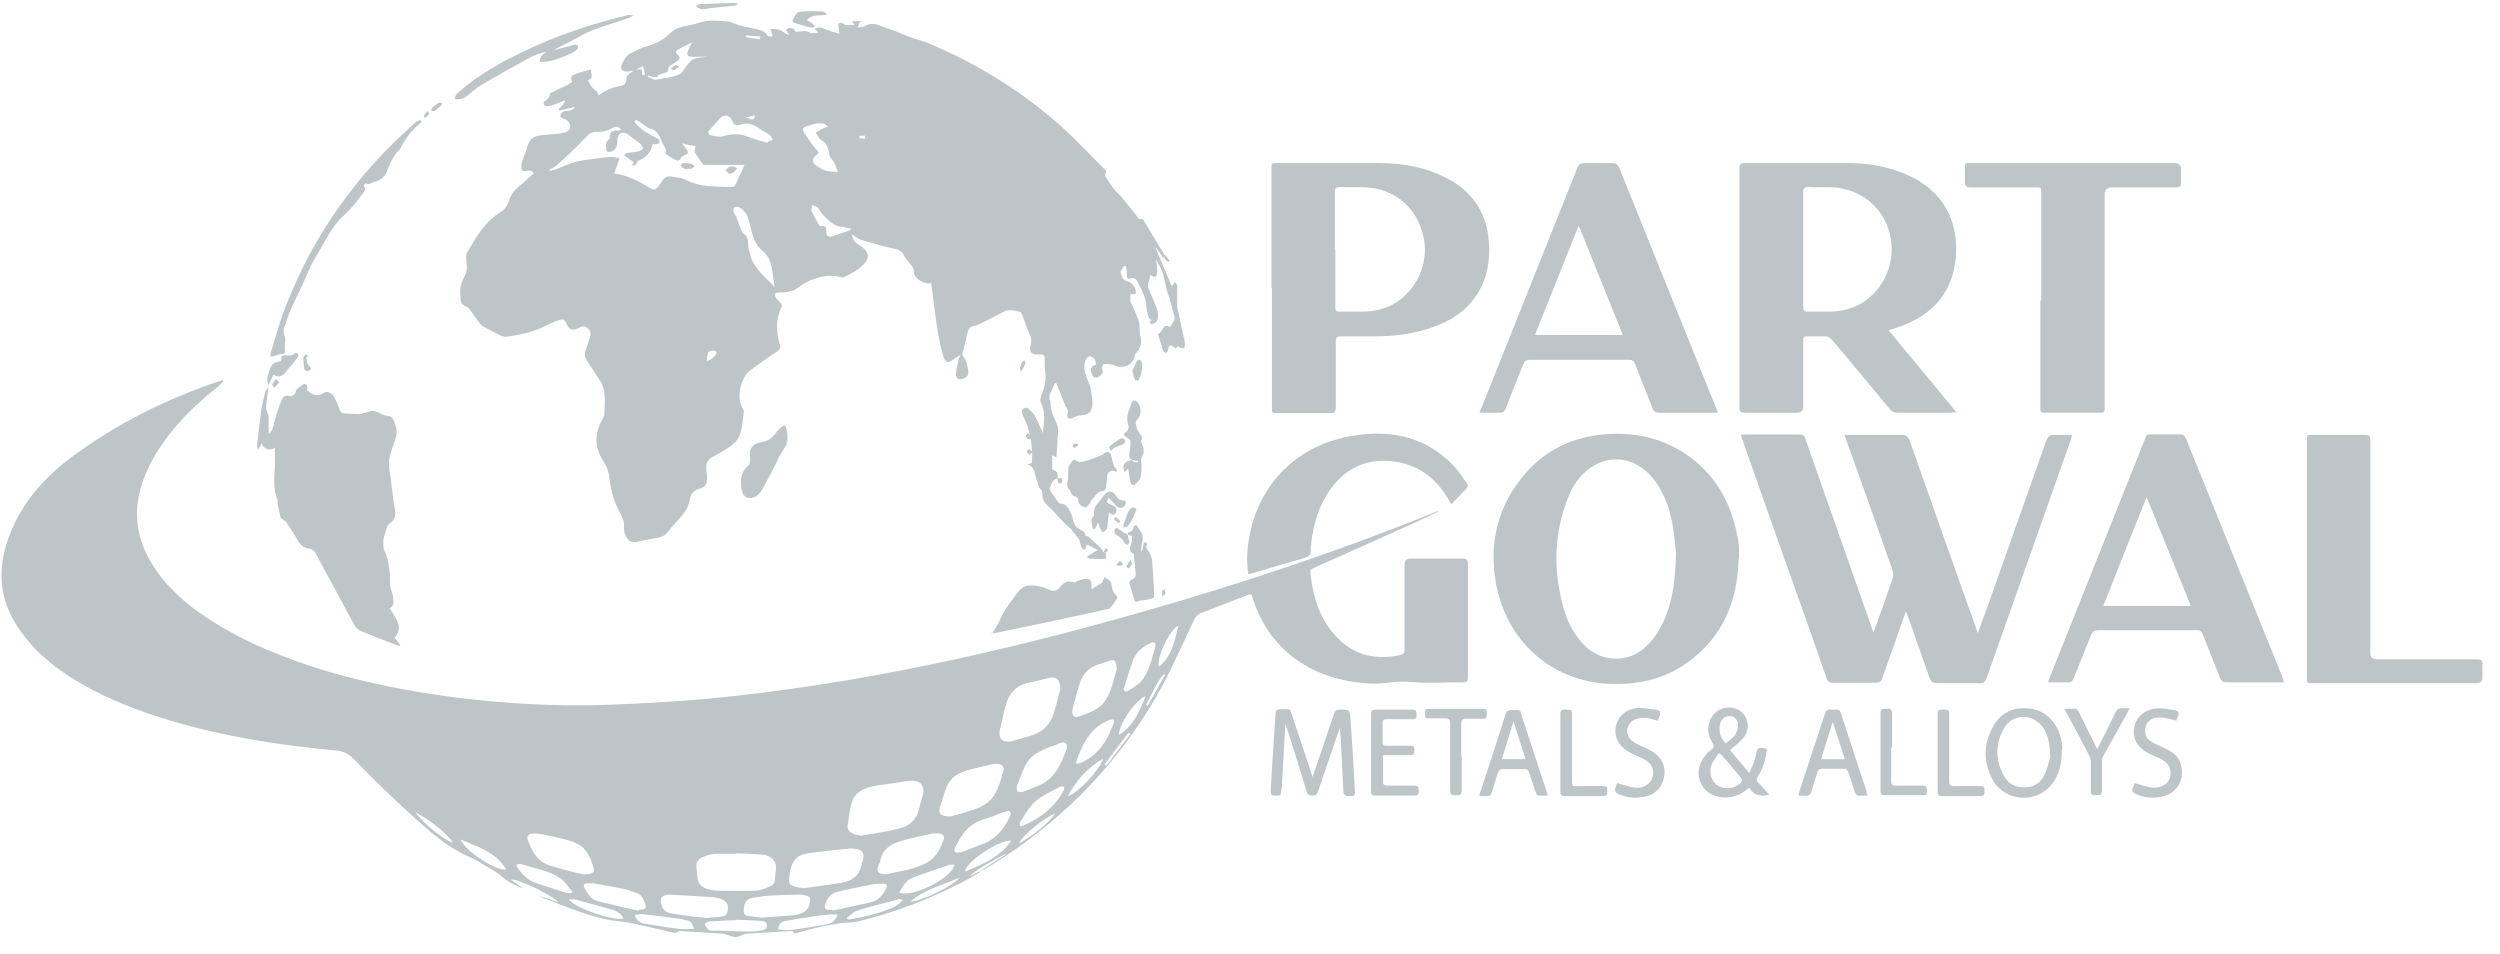 <svg xmlns="http://www.w3.org/2000/svg" width="76" height="29" viewBox="0 0 76 29" fill="none"><path d="M29.79 26.51C29.627 26.602 29.477 26.707 29.314 26.787C28.283 27.328 27.211 27.737 26.084 28.014C25.907 28.054 25.718 28.041 25.541 28.067C25.27 28.107 24.998 28.159 24.727 28.225C24.564 28.265 24.401 28.318 24.238 28.357C24.197 28.357 24.129 28.41 24.116 28.318C24.116 28.318 24.048 28.291 24.021 28.305C23.587 28.331 23.152 28.357 22.704 28.384C22.569 28.384 22.446 28.529 22.283 28.476C22.229 28.463 22.175 28.436 22.12 28.423C22.08 28.41 22.026 28.384 21.985 28.384C21.55 28.357 21.13 28.331 20.695 28.305C20.627 28.305 20.573 28.357 20.505 28.357C20.369 28.344 20.234 28.291 20.098 28.265C19.949 28.225 19.786 28.199 19.637 28.159C19.379 28.107 19.121 28.041 18.863 28.014C18.035 27.935 17.302 27.592 16.555 27.315C16.501 27.288 16.447 27.249 16.379 27.222C16.583 27.288 16.773 27.367 16.976 27.433C16.786 27.209 15.768 26.721 15.524 26.734C15.66 26.826 15.782 26.919 15.904 27.011C15.673 26.919 15.456 26.826 15.266 26.655C15.13 26.536 14.954 26.43 14.791 26.338C14.614 26.232 14.451 26.127 14.261 26.048C13.569 25.744 13.026 25.242 12.483 24.754C11.9 24.226 11.343 23.685 10.8 23.118C10.624 22.933 10.447 22.827 10.19 22.814C8.52 22.656 6.878 22.405 5.262 21.93C4.136 21.6 3.05 21.177 2.059 20.531C1.502 20.161 1.014 19.739 0.634 19.198C-0.072 18.234 -0.113 17.205 0.349 16.123C0.742 15.186 1.407 14.46 2.235 13.853C3.579 12.863 5.072 12.124 6.674 11.583C6.701 11.583 6.742 11.569 6.769 11.556C6.769 11.556 6.783 11.569 6.796 11.583C6.742 11.635 6.701 11.688 6.647 11.741C6.022 12.229 5.452 12.77 4.991 13.417C4.624 13.932 4.339 14.473 4.217 15.093C4.068 15.845 4.244 16.545 4.651 17.192C5.086 17.878 5.683 18.393 6.362 18.828C7.461 19.541 8.669 20.016 9.918 20.399C11.167 20.768 12.456 21.019 13.759 21.191C15.307 21.389 16.881 21.481 18.442 21.428C19.46 21.389 20.478 21.336 21.496 21.244C26.084 20.808 30.536 19.805 34.947 18.538C37.879 17.693 40.77 16.73 43.594 15.582C43.634 15.568 43.689 15.542 43.743 15.542C43.512 15.648 43.282 15.766 43.051 15.872C42.019 16.334 40.988 16.796 39.956 17.258C39.888 17.284 39.82 17.311 39.834 17.403C39.915 18.168 40.133 18.881 40.703 19.435C41.218 19.937 41.856 20.069 42.576 19.911C42.684 19.884 42.698 19.831 42.698 19.739C42.698 18.881 42.698 18.023 42.698 17.165C42.698 17.042 42.761 16.98 42.888 16.98C43.417 16.98 43.947 16.98 44.462 16.98C44.585 16.98 44.625 17.02 44.625 17.139C44.625 18.287 44.625 19.435 44.625 20.584C44.625 20.702 44.598 20.742 44.476 20.742C43.933 20.742 43.39 20.782 42.847 20.729C42.454 20.689 42.087 20.795 41.707 20.782C40.784 20.742 39.942 20.491 39.223 19.911C38.666 19.449 38.3 18.868 38.083 18.195C38.042 18.05 38.042 18.05 37.893 18.102C37.431 18.287 36.956 18.459 36.495 18.643C36.427 18.67 36.359 18.736 36.318 18.802C36.074 19.317 35.843 19.831 35.599 20.333C34.839 21.89 33.807 23.276 32.531 24.477C31.73 25.216 30.862 25.876 29.925 26.43C29.871 26.457 29.817 26.483 29.776 26.496C29.871 26.43 29.98 26.364 30.075 26.298C30.237 26.193 30.4 26.087 30.563 25.982V25.955C30.183 26.18 29.79 26.351 29.464 26.642C29.559 26.589 29.667 26.549 29.762 26.496L29.79 26.51ZM26.192 25.401C26.573 25.335 26.966 25.282 27.333 25.19C27.645 25.111 27.876 24.913 27.944 24.569C27.971 24.437 28.011 24.319 28.052 24.187C28.134 23.883 27.971 23.698 27.645 23.738C27.496 23.751 27.346 23.778 27.197 23.804C26.966 23.844 26.722 23.857 26.505 23.91C26.206 23.976 25.962 24.121 25.88 24.438C25.826 24.635 25.812 24.847 25.772 25.058C25.745 25.19 25.799 25.282 25.921 25.335C26.003 25.375 26.098 25.388 26.206 25.414L26.192 25.401ZM22.378 25.955C22.175 25.955 21.971 25.955 21.781 25.955C21.632 25.955 21.483 26.008 21.347 26.061C21.238 26.1 21.157 26.206 21.17 26.338C21.17 26.43 21.198 26.536 21.198 26.628C21.198 26.866 21.333 26.985 21.55 27.038C21.632 27.064 21.727 27.077 21.808 27.077C22.188 27.077 22.568 27.09 22.948 27.077C23.098 27.077 23.261 27.011 23.41 26.945C23.505 26.905 23.559 26.826 23.559 26.721C23.559 26.589 23.6 26.47 23.587 26.338C23.587 26.259 23.546 26.166 23.491 26.114C23.41 26.048 23.301 25.982 23.193 25.982C22.921 25.955 22.65 25.955 22.378 25.942V25.955ZM32.233 20.953C32.233 20.65 32.111 20.557 31.88 20.61C31.676 20.663 31.473 20.716 31.269 20.755C30.889 20.834 30.672 21.085 30.577 21.428C30.509 21.666 30.468 21.917 30.4 22.167C30.332 22.458 30.495 22.603 30.794 22.524C30.97 22.471 31.147 22.418 31.337 22.365C31.703 22.26 31.934 22.022 32.043 21.666C32.124 21.402 32.178 21.138 32.233 20.953ZM24.455 26.998C24.808 26.945 25.188 26.905 25.568 26.84C25.894 26.787 26.125 26.628 26.192 26.285C26.192 26.246 26.22 26.219 26.22 26.193C26.301 25.929 26.22 25.823 25.948 25.797C25.907 25.797 25.867 25.797 25.812 25.797C25.419 25.836 25.025 25.876 24.632 25.929C24.224 25.982 24.089 26.127 24.007 26.536C24.007 26.562 24.007 26.576 24.007 26.602C23.939 26.905 24.034 26.932 24.306 26.985C24.347 26.985 24.387 26.985 24.469 27.011L24.455 26.998ZM28.894 24.82C29.057 24.781 29.301 24.715 29.532 24.635C29.667 24.596 29.803 24.543 29.925 24.464C30.319 24.226 30.387 23.804 30.509 23.421C30.536 23.329 30.455 23.236 30.346 23.223C30.278 23.223 30.21 23.223 30.142 23.236C29.884 23.302 29.613 23.355 29.355 23.434C29.057 23.527 28.839 23.698 28.744 24.002C28.69 24.174 28.636 24.345 28.581 24.517C28.514 24.728 28.581 24.82 28.894 24.82ZM26.953 26.576C27.333 26.483 27.794 26.444 28.188 26.219C28.31 26.153 28.405 26.048 28.486 25.942C28.568 25.823 28.622 25.691 28.677 25.559C28.731 25.427 28.677 25.348 28.541 25.335C28.486 25.335 28.432 25.335 28.378 25.335C28.052 25.401 27.726 25.467 27.414 25.559C27.102 25.652 26.831 25.797 26.763 26.153C26.763 26.206 26.735 26.246 26.708 26.298C26.627 26.509 26.681 26.576 26.966 26.576H26.953ZM17.791 26.576C18.049 26.576 18.103 26.496 18.021 26.312C17.994 26.219 17.967 26.127 17.926 26.048C17.858 25.929 17.777 25.81 17.682 25.731C17.56 25.639 17.41 25.586 17.275 25.546C16.99 25.467 16.691 25.401 16.392 25.348C16.311 25.335 16.23 25.335 16.162 25.348C16.067 25.348 16.012 25.427 16.04 25.52C16.162 25.863 16.325 26.193 16.718 26.312C16.963 26.391 17.221 26.457 17.478 26.523C17.601 26.549 17.723 26.576 17.804 26.589L17.791 26.576ZM33.943 20.333C33.943 20.082 33.889 20.029 33.699 20.095C33.59 20.135 33.495 20.174 33.386 20.201C33.074 20.293 32.911 20.518 32.816 20.795C32.762 20.966 32.708 21.151 32.667 21.323C32.64 21.415 32.613 21.508 32.599 21.613C32.586 21.745 32.667 21.837 32.789 21.785C33.061 21.679 33.373 21.6 33.563 21.349C33.807 21.032 33.848 20.636 33.956 20.32L33.943 20.333ZM32.436 22.709C32.436 22.59 32.368 22.537 32.233 22.59C32.016 22.669 31.798 22.748 31.595 22.854C31.405 22.946 31.255 23.091 31.16 23.289C31.065 23.487 30.998 23.685 30.916 23.883C30.902 23.936 30.903 24.028 30.93 24.055C30.97 24.081 31.052 24.094 31.106 24.068C31.242 24.028 31.364 23.962 31.5 23.91C32.07 23.712 32.246 23.236 32.436 22.748V22.722V22.709ZM21.496 27.909C21.686 27.882 21.835 27.882 21.985 27.856C22.026 27.856 22.093 27.803 22.107 27.75C22.175 27.499 22.107 27.381 21.835 27.301C21.795 27.301 21.741 27.275 21.7 27.275C21.252 27.249 20.804 27.222 20.356 27.196C20.288 27.196 20.22 27.209 20.152 27.249C20.112 27.262 20.084 27.328 20.084 27.367C20.112 27.631 20.193 27.737 20.451 27.776C20.817 27.843 21.184 27.869 21.51 27.909H21.496ZM23.152 27.895C23.478 27.869 23.763 27.856 24.048 27.829C24.292 27.803 24.564 27.763 24.618 27.447C24.645 27.301 24.632 27.262 24.496 27.222C24.442 27.209 24.374 27.196 24.319 27.196C24.061 27.196 23.79 27.209 23.532 27.222C23.356 27.222 23.166 27.249 22.989 27.275C22.691 27.315 22.636 27.381 22.609 27.671C22.609 27.777 22.636 27.829 22.731 27.843C22.881 27.869 23.03 27.882 23.152 27.895ZM30.604 24.662C30.604 24.662 30.523 24.688 30.482 24.701C30.305 24.767 30.142 24.833 29.966 24.886C29.477 25.018 29.22 25.361 29.029 25.784C28.989 25.876 29.029 25.929 29.124 25.916C29.192 25.916 29.274 25.889 29.342 25.863C29.518 25.797 29.681 25.731 29.857 25.665C30.292 25.506 30.536 25.177 30.712 24.794C30.753 24.701 30.712 24.649 30.59 24.649L30.604 24.662ZM19.419 27.684C19.419 27.684 19.419 27.671 19.419 27.658C19.474 27.658 19.528 27.658 19.582 27.631C19.609 27.631 19.65 27.565 19.637 27.552C19.582 27.407 19.555 27.222 19.365 27.156C19.229 27.104 19.107 27.051 18.971 27.024C18.659 26.958 18.347 26.905 18.035 26.853C17.967 26.853 17.899 26.853 17.831 26.853C17.764 26.853 17.723 26.919 17.763 26.985C17.858 27.156 17.953 27.341 18.171 27.394C18.578 27.499 18.985 27.592 19.406 27.684H19.419ZM25.31 27.658V27.684C25.69 27.605 26.084 27.513 26.464 27.433C26.695 27.381 26.844 27.209 26.939 27.011C26.993 26.919 26.953 26.866 26.858 26.866C26.735 26.866 26.613 26.866 26.491 26.892C26.152 26.958 25.812 27.024 25.473 27.104C25.27 27.156 25.147 27.288 25.093 27.486C25.052 27.618 25.079 27.658 25.215 27.658C25.242 27.658 25.27 27.658 25.297 27.658H25.31ZM34.16 20.914C34.16 20.98 34.187 21.059 34.282 21.006C34.432 20.913 34.581 20.834 34.69 20.716C34.947 20.412 35.015 20.016 35.124 19.647C35.124 19.647 35.124 19.633 35.124 19.62C35.124 19.541 35.083 19.501 35.002 19.541C34.703 19.66 34.499 19.871 34.404 20.174C34.337 20.372 34.269 20.584 34.214 20.782C34.201 20.821 34.187 20.874 34.174 20.914H34.16ZM17.37 27.156C17.37 27.156 17.397 27.117 17.397 27.104C17.275 26.971 17.18 26.8 17.044 26.707C16.678 26.457 16.23 26.391 15.809 26.259C15.782 26.259 15.741 26.272 15.7 26.285C15.7 26.312 15.714 26.351 15.727 26.378C15.877 26.576 16.04 26.76 16.284 26.84C16.583 26.945 16.895 27.038 17.207 27.143C17.261 27.156 17.316 27.143 17.37 27.143V27.156ZM27.333 27.13C27.713 27.315 28.962 26.681 29.016 26.285C28.962 26.285 28.921 26.285 28.88 26.285C28.486 26.417 28.093 26.549 27.713 26.694C27.523 26.774 27.441 26.971 27.333 27.13ZM32.708 23.131C32.708 23.236 32.762 23.223 32.844 23.197C33.4 22.959 33.672 22.497 33.862 21.969C33.862 21.943 33.862 21.89 33.862 21.877C33.834 21.864 33.794 21.877 33.753 21.877C33.169 22.088 32.938 22.576 32.735 23.091C32.735 23.091 32.735 23.118 32.735 23.131H32.708ZM22.365 27.975C22.107 27.975 21.835 28.001 21.55 28.014C21.51 28.014 21.428 28.08 21.428 28.093C21.442 28.159 21.483 28.212 21.537 28.265C21.55 28.278 21.591 28.291 21.618 28.291C22.039 28.291 22.446 28.318 22.867 28.318C22.976 28.318 23.071 28.291 23.179 28.278C23.288 28.265 23.328 28.186 23.315 28.093C23.315 28.054 23.22 28.001 23.179 28.001C22.908 27.975 22.65 27.974 22.365 27.961V27.975ZM31.011 25.124C31.011 25.124 31.079 25.111 31.106 25.097C31.636 24.873 32.07 24.53 32.341 24.015C32.355 23.989 32.341 23.949 32.355 23.91C32.314 23.91 32.273 23.91 32.233 23.91C32.029 24.015 31.826 24.121 31.636 24.239C31.337 24.424 31.174 24.741 30.997 25.018C30.997 25.045 30.998 25.084 31.011 25.111V25.124ZM25.46 27.803C25.365 27.803 25.283 27.79 25.215 27.803C25.025 27.816 24.835 27.843 24.659 27.869C24.387 27.909 24.129 27.948 23.858 28.001C23.736 28.027 23.668 28.107 23.654 28.252C23.722 28.252 23.79 28.278 23.858 28.278C24.034 28.278 24.211 28.252 24.374 28.225C24.632 28.186 24.903 28.146 25.161 28.093C25.297 28.067 25.392 27.988 25.46 27.816V27.803ZM21.089 28.238C21.075 28.08 20.994 28.001 20.872 27.975C20.804 27.975 20.75 27.935 20.682 27.935C20.288 27.882 19.908 27.829 19.514 27.79C19.447 27.79 19.379 27.803 19.297 27.816C19.352 27.988 19.46 28.067 19.609 28.08C19.949 28.133 20.302 28.199 20.641 28.238C20.79 28.252 20.94 28.238 21.102 28.238H21.089ZM14.004 25.52C14.112 25.863 15.13 26.51 15.388 26.43C15.076 25.902 14.519 25.744 14.004 25.52ZM30.74 25.559C30.4 25.506 29.314 26.232 29.342 26.496C29.871 26.272 30.4 26.061 30.74 25.559ZM25.745 27.909C25.745 27.909 25.758 27.935 25.772 27.948C25.799 27.948 25.812 27.948 25.84 27.948C26.301 27.869 26.763 27.763 27.197 27.565C27.278 27.526 27.36 27.447 27.428 27.381C27.428 27.381 27.428 27.354 27.414 27.341C27.387 27.341 27.346 27.328 27.319 27.341C26.898 27.447 26.478 27.552 26.057 27.684C25.948 27.724 25.853 27.816 25.758 27.895L25.745 27.909ZM17.302 27.354C17.506 27.618 18.686 28.014 18.958 27.922C18.89 27.803 18.795 27.711 18.659 27.671C18.266 27.552 17.858 27.447 17.465 27.341C17.424 27.341 17.37 27.341 17.302 27.341V27.354ZM35.83 19.013C35.558 19.132 35.137 20.029 35.233 20.267C35.64 19.937 35.708 19.462 35.83 19.013ZM34.825 21.164C34.513 21.27 33.97 22.088 34.024 22.339C34.459 22.062 34.649 21.613 34.825 21.164ZM33.536 23.065C33.047 23.342 32.721 23.725 32.464 24.2C32.762 24.121 33.4 23.448 33.536 23.065ZM27.686 27.407C28.025 27.394 29.029 26.905 29.165 26.681C28.649 26.919 28.106 27.024 27.686 27.407ZM32.083 24.728C31.717 24.873 31.052 25.427 30.984 25.639C31.405 25.388 31.798 25.11 32.083 24.728ZM12.633 24.688C12.796 24.979 13.569 25.599 13.773 25.612C13.474 25.229 13.081 24.952 12.633 24.688ZM35.422 20.518C35.422 20.518 35.395 20.505 35.382 20.491C35.138 20.768 35.015 21.111 34.839 21.428C34.852 21.428 34.866 21.442 34.893 21.455L35.422 20.505V20.518ZM34.364 22.313C34.364 22.313 34.337 22.286 34.309 22.273C34.065 22.59 33.821 22.907 33.577 23.236C33.59 23.236 33.604 23.263 33.631 23.276C33.875 22.959 34.12 22.643 34.364 22.313Z" fill="#BDC5C9"></path><path d="M32.151 14.54C31.988 14.579 31.961 14.724 31.907 14.843C31.907 14.87 31.934 14.922 31.948 14.949C32.002 15.028 32.07 15.12 32.124 15.2C32.151 15.239 32.192 15.305 32.233 15.305C32.45 15.318 32.504 15.503 32.572 15.635C32.613 15.714 32.613 15.846 32.681 15.952C32.694 15.978 32.708 15.991 32.721 16.018C32.803 16.11 32.993 16.123 33.007 16.295C33.129 16.295 33.169 16.401 33.251 16.467C33.359 16.572 33.482 16.638 33.536 16.783C33.536 16.783 33.563 16.783 33.577 16.797C33.577 16.797 33.604 16.823 33.617 16.836C33.617 16.889 33.658 16.942 33.617 16.968C33.59 16.994 33.522 16.994 33.482 16.994C33.359 16.994 33.251 16.994 33.129 16.981C33.102 16.981 33.074 16.968 33.061 16.955C33.061 16.942 33.061 16.902 33.088 16.889C33.169 16.836 33.264 16.783 33.373 16.717C33.278 16.665 33.169 16.612 33.061 16.559C33.061 16.559 33.034 16.559 33.034 16.572C33.007 16.625 33.007 16.744 32.925 16.691C32.857 16.651 32.844 16.532 32.816 16.44C32.816 16.427 32.83 16.401 32.816 16.414C32.721 16.295 32.654 16.203 32.572 16.097C32.572 16.084 32.545 16.071 32.532 16.057C32.328 15.899 32.165 15.701 32.002 15.516C31.893 15.398 31.744 15.318 31.703 15.147C31.69 15.081 31.69 15.015 31.676 14.909C31.568 14.856 31.554 14.685 31.5 14.553C31.446 14.395 31.473 14.21 31.242 14.117C31.31 14.091 31.351 14.091 31.364 14.078C31.405 13.721 31.351 13.365 31.256 13.022C31.228 12.916 31.174 12.811 31.133 12.705C31.093 12.613 31.011 12.494 31.133 12.415C31.242 12.336 31.31 12.481 31.378 12.534C31.432 12.586 31.473 12.665 31.513 12.745C31.581 12.877 31.636 13.022 31.703 13.167C31.731 12.85 31.799 12.534 31.636 12.23C31.608 12.177 31.636 12.098 31.649 12.032C31.758 11.781 31.812 11.53 31.771 11.267C31.744 11.148 31.771 11.016 31.758 10.897C31.758 10.805 31.717 10.765 31.608 10.778C31.351 10.791 31.269 10.699 31.337 10.461C31.364 10.343 31.351 10.25 31.296 10.145C31.201 9.947 31.147 9.749 31.066 9.551C31.052 9.511 31.011 9.472 30.971 9.472C30.889 9.445 30.794 9.432 30.713 9.432C30.658 9.432 30.604 9.432 30.55 9.458C30.319 9.577 30.102 9.696 29.871 9.802C29.79 9.841 29.708 9.894 29.613 9.907C29.45 9.934 29.423 10.052 29.396 10.184C29.355 10.382 29.301 10.58 29.247 10.791C29.369 10.91 29.41 11.095 29.437 11.28C29.437 11.332 29.437 11.412 29.396 11.438C29.342 11.491 29.26 11.53 29.192 11.53C29.097 11.53 29.057 11.451 29.057 11.372C29.07 11.227 29.111 11.095 29.138 10.95C29.138 10.91 29.165 10.87 29.192 10.791C29.084 10.857 29.002 10.91 28.934 10.963C28.84 11.029 28.758 11.016 28.704 10.91C28.677 10.844 28.663 10.765 28.636 10.686C28.595 10.527 28.554 10.356 28.527 10.184C28.487 9.947 28.446 9.709 28.419 9.472C28.378 9.181 28.351 8.904 28.31 8.614C28.079 8.64 27.781 8.469 27.781 8.257C27.781 8.125 27.699 8.073 27.645 7.993C27.577 7.914 27.509 7.835 27.468 7.743C27.414 7.637 27.333 7.597 27.224 7.571C26.871 7.492 26.532 7.399 26.193 7.294C26.084 7.268 26.003 7.188 25.908 7.122C25.908 7.228 25.948 7.333 26.057 7.413C26.125 7.452 26.193 7.492 26.247 7.545C26.396 7.663 26.423 7.822 26.315 7.967C26.138 8.191 25.894 8.31 25.65 8.429C25.623 8.429 25.595 8.429 25.568 8.429C25.215 8.323 24.89 8.416 24.577 8.548C24.442 8.614 24.32 8.706 24.197 8.785C24.17 8.812 24.13 8.825 24.089 8.838C24.007 8.864 23.926 8.878 23.831 8.891C23.777 8.891 23.722 8.891 23.682 8.891C23.573 8.891 23.532 8.93 23.573 9.023C23.614 9.102 23.682 9.155 23.736 9.221C23.763 9.247 23.777 9.3 23.763 9.326C23.573 9.709 23.6 10.092 23.709 10.488C23.736 10.58 23.709 10.62 23.641 10.673C23.356 10.857 23.084 11.055 22.813 11.253C22.501 11.491 22.378 12.098 22.582 12.428C22.609 12.467 22.623 12.52 22.609 12.56C22.582 12.758 22.569 12.956 22.514 13.154C22.474 13.286 22.392 13.418 22.284 13.51C22.093 13.655 21.876 13.774 21.659 13.893C21.523 13.972 21.456 14.091 21.469 14.249C21.469 14.342 21.496 14.447 21.496 14.54C21.496 14.711 21.442 14.804 21.265 14.856C21.103 14.896 21.008 15.002 20.98 15.147C20.94 15.398 20.804 15.609 20.628 15.793C20.519 15.912 20.397 16.044 20.302 16.176C20.207 16.295 20.085 16.335 19.935 16.361C19.732 16.387 19.528 16.44 19.325 16.48C19.257 16.48 19.162 16.48 19.121 16.427C19.012 16.321 18.958 16.176 18.972 16.018C18.972 15.952 18.972 15.873 18.944 15.807C18.917 15.727 18.877 15.648 18.836 15.569C18.659 15.239 18.564 14.883 18.524 14.513C18.51 14.342 18.442 14.17 18.347 14.025C18.035 13.563 18.089 13.127 18.347 12.679C18.347 12.652 18.374 12.639 18.374 12.613C18.374 12.23 18.456 11.847 18.198 11.504C18.076 11.332 17.967 11.148 17.845 10.963C17.764 10.844 17.764 10.739 17.818 10.607C17.859 10.488 17.899 10.369 17.94 10.237C17.967 10.132 17.954 10.052 17.859 9.973C17.764 9.894 17.682 9.92 17.587 9.973C17.384 10.066 17.302 10.026 17.221 9.841C17.166 9.709 17.112 9.683 16.976 9.736C16.854 9.775 16.732 9.828 16.61 9.894C16.23 10.092 15.809 10.184 15.375 10.237C15.32 10.237 15.252 10.211 15.185 10.184C15.022 10.105 14.872 10.026 14.71 9.934C14.655 9.907 14.614 9.867 14.574 9.815C14.479 9.683 14.384 9.551 14.289 9.419C14.248 9.366 14.194 9.326 14.139 9.3C14.044 9.26 14.004 9.194 14.004 9.102C14.004 9.023 13.977 8.93 13.99 8.851C13.99 8.759 14.004 8.666 14.044 8.574C14.085 8.455 14.153 8.363 14.18 8.244C14.207 8.152 14.18 8.059 14.18 7.967C14.18 7.888 14.153 7.782 14.18 7.716C14.452 7.241 14.723 6.753 15.212 6.449C15.348 6.37 15.429 6.251 15.47 6.106C15.524 5.934 15.619 5.802 15.755 5.684C15.918 5.552 16.067 5.407 16.23 5.275C16.189 5.182 16.108 5.182 16.026 5.195C15.877 5.222 15.85 5.195 15.85 5.05C15.85 4.958 15.89 4.865 15.918 4.773C15.945 4.707 15.985 4.641 15.999 4.575C16.081 4.219 16.189 4.126 16.555 4.1C16.746 4.087 16.949 4.074 17.139 4.034C17.356 3.994 17.397 3.81 17.248 3.664C17.221 3.638 17.166 3.625 17.126 3.612C17.085 3.585 17.031 3.559 17.031 3.532C17.031 3.48 17.071 3.427 17.112 3.4C17.18 3.374 17.261 3.374 17.329 3.361C17.384 3.348 17.424 3.308 17.465 3.282C17.465 3.282 17.465 3.255 17.451 3.255C17.302 3.295 17.153 3.334 17.003 3.361C17.003 3.348 16.99 3.334 16.976 3.321C17.017 3.282 17.058 3.242 17.099 3.202C17.126 3.163 17.153 3.11 17.18 3.071C17.18 3.071 17.153 3.071 17.153 3.057C17.031 3.11 16.908 3.163 16.773 3.202C16.732 3.216 16.678 3.229 16.637 3.229C16.596 3.229 16.542 3.203 16.528 3.176C16.528 3.15 16.528 3.084 16.569 3.071C16.637 3.018 16.705 2.965 16.718 2.873C16.718 2.846 16.745 2.82 16.773 2.807C16.908 2.741 17.058 2.675 17.194 2.609C17.261 2.582 17.316 2.543 17.37 2.503C17.384 2.503 17.397 2.463 17.384 2.45C17.316 2.331 17.411 2.279 17.492 2.252C17.628 2.199 17.777 2.16 17.926 2.12C17.926 2.12 17.954 2.12 17.967 2.12C17.94 2.226 18.089 2.371 17.872 2.437C17.94 2.569 17.994 2.688 18.13 2.767C18.171 2.793 18.171 2.846 18.198 2.899C18.198 2.899 18.225 2.899 18.239 2.873C18.415 2.741 18.605 2.661 18.822 2.622C18.944 2.609 19.039 2.569 19.039 2.411C19.039 2.279 19.175 2.199 19.297 2.133C19.392 2.133 19.555 2.015 19.515 2.252C19.515 2.252 19.515 2.252 19.528 2.279C19.555 2.279 19.582 2.279 19.61 2.279C19.596 2.186 19.582 2.12 19.555 2.015C19.46 2.054 19.379 2.094 19.297 2.147C19.202 2.147 19.121 2.186 19.026 2.173C18.877 2.16 18.849 2.054 18.917 1.922C18.985 1.79 19.04 1.685 19.175 1.619C19.325 1.553 19.46 1.46 19.623 1.421C19.908 1.342 20.18 1.21 20.356 1.025C20.6 0.774 20.913 0.8 21.198 0.708C21.32 0.668 21.456 0.642 21.591 0.629C21.659 0.629 21.713 0.629 21.781 0.629C21.89 0.629 21.998 0.642 22.107 0.655C22.148 0.655 22.175 0.655 22.216 0.668C22.474 0.8 22.759 0.827 23.03 0.893C23.152 0.919 23.261 0.959 23.329 1.078C23.329 1.104 23.41 1.104 23.451 1.117C23.451 1.117 23.478 1.104 23.491 1.091C23.464 1.025 23.451 0.959 23.424 0.88C23.573 0.88 23.722 0.88 23.845 0.998C23.872 1.025 23.926 1.038 23.994 1.064C23.953 0.998 23.912 0.959 23.899 0.906C23.899 0.906 23.953 0.853 23.98 0.853C24.075 0.853 24.157 0.853 24.17 0.959C24.32 0.985 24.482 0.893 24.632 0.998C24.686 1.025 24.767 0.998 24.876 0.998C24.822 0.932 24.795 0.906 24.767 0.88C24.863 0.814 24.957 0.827 25.066 0.88C25.229 0.946 25.378 0.985 25.514 1.025C25.514 0.919 25.487 0.827 25.487 0.721C25.487 0.721 25.555 0.682 25.582 0.695C25.623 0.695 25.663 0.748 25.704 0.761C25.745 0.761 25.799 0.761 25.853 0.761C25.894 0.761 25.935 0.761 25.976 0.761C25.962 0.734 25.935 0.695 25.908 0.642H26.166C26.166 0.642 26.125 0.708 26.111 0.734C26.098 0.761 26.084 0.8 26.07 0.827C26.111 0.827 26.166 0.84 26.193 0.827C26.261 0.814 26.315 0.774 26.383 0.748C26.573 0.682 26.736 0.774 26.912 0.84C27.211 0.932 27.482 1.064 27.781 1.17C27.944 1.223 28.107 1.262 28.256 1.328C29.762 1.962 31.133 2.82 32.328 3.902C32.749 4.285 33.129 4.694 33.536 5.103C33.59 5.156 33.672 5.209 33.59 5.301C33.59 5.301 33.59 5.354 33.617 5.38C33.712 5.525 33.794 5.671 33.916 5.803C34.16 6.04 34.35 6.317 34.568 6.581C34.595 6.621 34.608 6.687 34.69 6.647C34.69 6.647 34.744 6.674 34.758 6.687C34.961 7.03 35.178 7.373 35.382 7.716C35.395 7.743 35.382 7.782 35.382 7.809C35.382 7.809 35.355 7.822 35.355 7.835C35.287 7.729 35.219 7.637 35.151 7.531C35.151 7.531 35.138 7.531 35.124 7.531C35.287 7.914 35.45 8.297 35.626 8.706C35.667 8.653 35.681 8.627 35.721 8.574C35.748 8.614 35.789 8.653 35.789 8.693C35.789 8.864 35.789 9.023 35.789 9.194C35.789 9.247 35.789 9.287 35.789 9.34C35.87 9.696 35.938 10.052 36.02 10.409C36.02 10.435 36.02 10.448 36.02 10.475C36.02 10.593 35.979 10.62 35.87 10.567C35.857 10.567 35.83 10.541 35.816 10.527C35.789 10.554 35.762 10.567 35.735 10.593C35.708 10.567 35.694 10.554 35.667 10.541C35.599 10.475 35.545 10.488 35.518 10.58C35.518 10.607 35.518 10.633 35.504 10.659C35.49 10.686 35.45 10.739 35.436 10.725C35.409 10.725 35.368 10.686 35.355 10.659C35.341 10.633 35.341 10.58 35.328 10.554C35.287 10.422 35.246 10.29 35.205 10.171C35.233 10.132 35.287 10.105 35.314 10.052C35.395 9.894 35.436 9.881 35.572 9.934C35.613 9.868 35.667 9.802 35.694 9.736C35.708 9.696 35.721 9.63 35.694 9.59C35.626 9.379 35.599 9.168 35.518 8.957C35.436 8.759 35.423 8.534 35.355 8.323C35.314 8.178 35.219 8.033 35.151 7.888C35.151 8.02 35.178 8.125 35.178 8.244C35.178 8.429 35.124 8.455 34.975 8.363C34.947 8.469 34.92 8.561 34.893 8.666C34.893 8.706 34.907 8.746 34.92 8.785C35.002 8.983 35.097 9.181 35.165 9.379C35.192 9.445 35.205 9.524 35.205 9.59C35.205 9.656 35.192 9.749 35.151 9.788C35.124 9.828 34.92 9.696 34.907 9.617C34.88 9.511 34.852 9.419 34.852 9.313C34.839 9.049 34.703 8.812 34.595 8.587C34.554 8.508 34.5 8.416 34.364 8.468C34.282 8.495 34.255 8.429 34.255 8.35C34.255 8.257 34.255 8.165 34.228 8.086C34.215 8.086 34.187 8.086 34.174 8.086C34.133 8.152 34.052 8.231 34.065 8.284C34.106 8.389 34.12 8.521 34.269 8.548C34.445 8.587 34.581 8.825 34.513 8.944C34.459 8.944 34.364 8.944 34.364 8.957C34.364 9.023 34.364 9.089 34.364 9.155C34.445 9.353 34.54 9.538 34.608 9.736C34.649 9.841 34.635 9.947 34.649 10.066C34.649 10.105 34.649 10.158 34.663 10.197C34.717 10.382 34.69 10.554 34.554 10.712C34.527 10.739 34.5 10.778 34.5 10.818C34.445 11.095 34.147 11.227 33.889 11.108C33.794 11.069 33.658 11.069 33.55 11.069C33.536 11.069 33.509 11.148 33.495 11.187C33.495 11.227 33.536 11.293 33.522 11.319C33.482 11.385 33.427 11.451 33.359 11.478C33.264 11.504 33.21 11.425 33.183 11.346C33.156 11.267 33.142 11.174 33.237 11.121C33.264 11.108 33.278 11.095 33.319 11.082C33.319 11.029 33.305 10.963 33.278 10.923C33.251 10.884 33.183 10.844 33.142 10.831C33.102 10.831 33.034 10.871 33.02 10.91C32.952 11.055 32.952 11.214 32.993 11.359C33.034 11.491 33.102 11.623 33.142 11.768C33.183 11.94 33.21 12.111 33.21 12.283C33.21 12.507 33.088 12.613 32.857 12.626C32.776 12.626 32.694 12.665 32.613 12.705C32.491 12.758 32.423 12.705 32.45 12.586C32.464 12.507 32.477 12.428 32.396 12.362C32.396 12.362 32.396 12.336 32.382 12.322C32.287 12.098 32.206 11.874 32.111 11.649C32.097 11.649 32.084 11.649 32.07 11.649C32.016 11.768 31.961 11.887 31.907 12.006C31.893 12.045 31.907 12.085 31.907 12.124C31.907 12.151 31.934 12.177 31.934 12.204C31.921 12.467 32.043 12.692 32.138 12.916C32.178 13.035 32.165 13.167 32.151 13.299C32.151 13.457 32.138 13.616 32.124 13.774C32.124 13.814 32.124 13.853 32.111 13.893C32.07 13.88 32.029 13.867 31.988 13.84V14.276C32.219 14.329 32.138 14.487 32.151 14.619V14.54ZM20.763 4.338C20.763 4.338 20.763 4.364 20.75 4.377C20.79 4.43 20.831 4.483 20.872 4.535C20.94 4.641 20.926 4.681 20.804 4.72C20.763 4.733 20.709 4.773 20.695 4.813C20.655 4.892 20.587 4.892 20.519 4.852C20.438 4.813 20.356 4.76 20.275 4.707C20.261 4.707 20.234 4.667 20.234 4.641C20.275 4.522 20.18 4.443 20.139 4.351C20.058 4.166 20.003 3.942 19.732 3.902C19.705 3.902 19.677 3.862 19.65 3.849C19.569 3.783 19.474 3.73 19.392 3.664C19.379 3.664 19.325 3.651 19.311 3.664C19.297 3.678 19.284 3.73 19.311 3.744C19.406 3.836 19.501 3.928 19.623 4.008C19.745 4.087 19.895 4.153 20.017 4.232C20.044 4.245 20.057 4.311 20.044 4.338C20.03 4.364 19.976 4.377 19.935 4.39C19.908 4.39 19.867 4.377 19.84 4.364C19.813 4.601 19.65 4.786 19.419 4.879C19.379 4.892 19.365 4.945 19.338 4.984C19.338 4.984 19.338 5.011 19.311 5.024C19.284 5.024 19.243 5.024 19.202 5.024C19.23 4.984 19.257 4.958 19.27 4.931C19.175 4.865 19.08 4.799 18.972 4.72C19.012 4.681 19.026 4.654 19.053 4.654C19.162 4.628 19.284 4.628 19.392 4.601C19.447 4.601 19.501 4.549 19.555 4.522C19.528 4.469 19.515 4.417 19.474 4.377C19.352 4.272 19.216 4.192 19.107 4.1C19.026 4.034 18.917 4.008 18.849 4.06C18.795 4.1 18.768 4.206 18.768 4.285C18.768 4.456 18.7 4.588 18.564 4.615C18.483 4.628 18.429 4.615 18.429 4.522C18.429 4.417 18.401 4.298 18.524 4.232C18.537 4.232 18.537 4.192 18.537 4.166C18.537 4.021 18.605 3.968 18.768 3.968C18.795 3.968 18.836 3.968 18.877 3.942C18.795 3.823 18.7 3.849 18.619 3.889C18.469 3.981 18.293 4.021 18.116 4.008C18.049 4.008 17.967 4.034 17.913 4.074C17.723 4.245 17.56 4.443 17.37 4.615C17.221 4.76 17.058 4.905 16.908 5.037C16.854 5.09 16.773 5.116 16.705 5.156C16.705 5.156 16.705 5.182 16.705 5.195C16.773 5.182 16.854 5.169 16.922 5.143C17.112 5.063 17.302 4.971 17.506 4.918C17.791 4.852 18.089 4.826 18.374 4.786C18.524 4.773 18.686 4.747 18.836 4.826C18.782 4.971 18.727 5.103 18.673 5.275C19.094 5.327 19.447 5.525 19.8 5.737C19.881 5.789 19.949 5.737 20.003 5.684C20.044 5.631 20.071 5.578 20.112 5.525C20.18 5.407 20.275 5.341 20.41 5.367C20.546 5.393 20.709 5.393 20.831 5.459C21.279 5.697 21.754 5.671 22.229 5.684C22.27 5.684 22.338 5.671 22.351 5.631C22.446 5.433 22.528 5.235 22.636 5.011C22.528 5.011 22.46 5.011 22.392 5.011C22.134 5.011 21.89 5.011 21.632 5.011C21.564 5.011 21.496 5.011 21.428 5.011C21.401 5.011 21.36 5.011 21.36 4.984C21.279 4.879 21.211 4.773 21.143 4.668C21.13 4.641 21.116 4.615 21.116 4.588C21.116 4.536 21.143 4.469 21.143 4.43C21.089 4.43 21.035 4.43 20.994 4.417C20.926 4.404 20.845 4.39 20.777 4.364L20.763 4.338ZM23.546 8.706C23.532 8.574 23.505 8.442 23.491 8.31C23.451 8.059 23.41 7.809 23.193 7.637C23.003 7.479 22.908 7.281 22.854 7.043C22.826 6.911 22.786 6.779 22.745 6.647C22.704 6.502 22.609 6.37 22.474 6.304C22.433 6.278 22.365 6.291 22.324 6.304C22.297 6.317 22.297 6.383 22.297 6.423C22.311 6.489 22.365 6.542 22.392 6.608C22.433 6.726 22.474 6.858 22.528 6.977C22.541 7.017 22.555 7.07 22.596 7.096C22.718 7.175 22.745 7.294 22.745 7.426C22.745 7.558 22.786 7.677 22.826 7.809C22.949 8.191 23.274 8.429 23.546 8.719V8.706ZM23.315 4.338C23.383 4.298 23.437 4.272 23.491 4.245C23.464 4.192 23.437 4.126 23.383 4.087C23.288 4.021 23.179 3.981 23.098 3.915C22.908 3.783 22.718 3.704 22.487 3.796C22.406 3.836 22.324 3.796 22.284 3.717C22.256 3.664 22.229 3.598 22.175 3.559C22.08 3.48 21.958 3.506 21.863 3.625C21.768 3.73 21.673 3.836 21.578 3.942C21.496 4.021 21.537 4.1 21.605 4.113C21.727 4.14 21.876 4.179 21.998 4.14C22.27 4.047 22.514 4.074 22.759 4.166C22.935 4.232 23.125 4.285 23.302 4.338H23.315ZM25.473 5.235C25.433 5.116 25.405 5.024 25.351 4.931C25.31 4.852 25.229 4.799 25.215 4.72C25.188 4.549 25.161 4.377 24.985 4.271C24.903 4.219 24.862 4.126 24.795 4.034C24.89 3.981 24.971 3.928 25.052 3.889C25.08 3.876 25.12 3.862 25.161 3.849C25.134 3.823 25.107 3.783 25.066 3.77C24.917 3.717 24.767 3.757 24.618 3.81C24.55 3.836 24.455 3.849 24.415 3.902C24.387 3.942 24.442 4.034 24.482 4.087C24.591 4.245 24.686 4.404 24.808 4.535C24.89 4.615 24.917 4.641 24.808 4.72C24.659 4.839 24.686 4.971 24.863 5.063C24.89 5.077 24.917 5.103 24.944 5.116C25.08 5.209 25.229 5.222 25.433 5.222L25.473 5.235ZM21.035 1.289C20.885 1.368 20.75 1.421 20.628 1.5C20.573 1.526 20.505 1.579 20.587 1.645C20.682 1.737 20.682 1.777 20.573 1.869C20.519 1.909 20.451 1.949 20.383 1.988C20.356 2.001 20.315 2.041 20.315 2.054C20.343 2.199 20.22 2.213 20.139 2.239C20.085 2.265 19.99 2.239 19.99 2.345C19.99 2.345 19.922 2.345 19.881 2.345C19.813 2.345 19.759 2.305 19.704 2.292C19.704 2.305 19.705 2.318 19.691 2.331C19.772 2.358 19.854 2.424 19.922 2.424C20.166 2.384 20.424 2.358 20.641 2.265C20.763 2.213 20.818 2.054 20.926 1.935C20.98 1.883 21.035 1.803 21.103 1.79C21.238 1.751 21.401 1.737 21.537 1.724C21.51 1.724 21.483 1.724 21.456 1.724C21.32 1.724 21.171 1.724 21.035 1.724C20.899 1.724 20.872 1.658 20.913 1.553C20.94 1.474 20.98 1.394 21.035 1.289ZM25.867 7.004C25.867 7.004 25.867 6.964 25.867 6.951C25.785 6.938 25.704 6.911 25.623 6.898C25.473 6.898 25.351 6.832 25.242 6.74C25.093 6.621 24.971 6.502 24.876 6.33C24.849 6.278 24.754 6.264 24.686 6.238C24.686 6.291 24.645 6.37 24.672 6.41C24.727 6.542 24.808 6.674 24.876 6.806C24.903 6.858 24.944 6.898 25.012 6.858C25.025 6.858 25.093 6.885 25.107 6.911C25.12 6.951 25.12 7.004 25.12 7.043C25.12 7.162 25.175 7.215 25.27 7.188C25.473 7.136 25.663 7.056 25.867 6.99V7.004ZM21.469 10.976C21.578 10.976 21.781 10.805 21.781 10.725C21.781 10.712 21.781 10.686 21.768 10.686C21.713 10.633 21.537 10.659 21.523 10.739C21.496 10.818 21.496 10.897 21.483 10.976H21.469ZM22.677 1.078C22.677 1.078 22.677 1.104 22.677 1.13C22.813 1.157 22.949 1.17 23.098 1.196C23.098 1.183 23.111 1.144 23.125 1.104C22.976 1.104 22.826 1.091 22.677 1.078ZM22.664 3.572C22.908 3.664 22.935 3.651 22.949 3.506C22.854 3.532 22.759 3.546 22.664 3.572ZM26.125 4.126C26.125 4.126 26.125 4.179 26.125 4.206C26.179 4.206 26.247 4.206 26.301 4.219C26.301 4.192 26.301 4.126 26.301 4.126C26.247 4.126 26.179 4.126 26.125 4.126Z" fill="#BDC5C9"></path><path d="M57.941 18.578C57.819 18.921 57.697 19.278 57.575 19.621C57.453 19.951 57.344 20.281 57.222 20.611C57.195 20.716 57.14 20.756 57.032 20.756C56.597 20.756 56.163 20.756 55.729 20.756C55.606 20.756 55.566 20.716 55.525 20.611C55.023 19.159 54.507 17.72 53.991 16.268C53.652 15.305 53.313 14.342 52.973 13.378C52.96 13.325 52.946 13.286 52.919 13.22C52.973 13.22 53.014 13.207 53.055 13.207C53.598 13.207 54.154 13.207 54.697 13.207C54.806 13.207 54.86 13.246 54.887 13.352C55.552 15.252 56.217 17.14 56.882 19.027C56.896 19.08 56.923 19.133 56.95 19.225C56.977 19.146 57.005 19.106 57.018 19.053C57.195 18.565 57.371 18.077 57.534 17.588C57.561 17.509 57.561 17.404 57.534 17.337C57.072 16.018 56.597 14.685 56.122 13.365C56.109 13.325 56.095 13.273 56.068 13.22C56.136 13.22 56.177 13.22 56.231 13.22C56.76 13.22 57.29 13.22 57.819 13.22C57.941 13.22 57.995 13.259 58.05 13.378C58.715 15.279 59.394 17.192 60.072 19.093C60.086 19.133 60.099 19.172 60.126 19.251C60.194 19.04 60.262 18.869 60.33 18.697C60.955 16.928 61.579 15.173 62.203 13.405C62.258 13.259 62.325 13.207 62.475 13.22C62.638 13.22 62.8 13.22 62.99 13.22C62.977 13.286 62.963 13.325 62.95 13.378C62.095 15.793 61.239 18.222 60.384 20.637C60.344 20.729 60.303 20.769 60.194 20.769C59.76 20.769 59.326 20.769 58.891 20.769C58.769 20.769 58.701 20.729 58.66 20.611C58.443 19.99 58.226 19.383 58.009 18.763C57.982 18.71 57.968 18.644 57.941 18.591C57.941 18.591 57.914 18.591 57.9 18.591L57.941 18.578Z" fill="#BDC5C9"></path><path d="M57.411 10.039C58.104 10.871 58.782 11.689 59.475 12.534C59.393 12.534 59.352 12.547 59.298 12.547C58.755 12.547 58.212 12.547 57.669 12.547C57.574 12.547 57.507 12.507 57.452 12.441C56.882 11.742 56.298 11.056 55.715 10.356C55.633 10.264 55.552 10.211 55.43 10.224C55.28 10.224 55.145 10.224 54.995 10.224C54.819 10.224 54.819 10.224 54.819 10.409C54.819 11.056 54.819 11.715 54.819 12.362C54.819 12.485 54.756 12.547 54.629 12.547C54.1 12.547 53.57 12.547 53.054 12.547C52.932 12.547 52.878 12.521 52.878 12.389C52.878 9.96 52.878 7.545 52.878 5.116C52.878 4.998 52.905 4.958 53.041 4.958C54.099 4.958 55.145 4.958 56.203 4.958C56.841 4.958 57.452 5.077 58.036 5.341C59.054 5.816 59.529 6.674 59.461 7.769C59.42 8.31 59.258 8.799 58.877 9.221C58.552 9.577 58.117 9.815 57.656 9.96C57.588 9.986 57.52 10 57.439 10.026L57.411 10.039ZM54.819 7.584C54.819 8.165 54.819 8.746 54.819 9.34C54.819 9.432 54.846 9.485 54.955 9.472C55.172 9.472 55.389 9.472 55.606 9.472C55.959 9.472 56.298 9.393 56.611 9.208C57.262 8.799 57.615 8.02 57.479 7.254C57.344 6.436 56.719 5.829 55.878 5.71C55.579 5.671 55.281 5.71 54.982 5.684C54.86 5.684 54.819 5.71 54.819 5.842C54.819 6.423 54.819 7.004 54.819 7.584Z" fill="#BDC5C9"></path><path d="M52.851 16.994C52.824 18.274 52.376 19.37 51.29 20.148C50.652 20.61 49.906 20.795 49.119 20.795C47.245 20.795 45.847 19.554 45.495 17.825C45.237 16.532 45.522 15.357 46.404 14.354C47.015 13.668 47.802 13.299 48.725 13.206C49.621 13.127 50.462 13.285 51.222 13.787C52.118 14.381 52.607 15.239 52.811 16.268C52.838 16.387 52.851 16.492 52.865 16.611C52.865 16.743 52.865 16.862 52.865 16.994H52.851ZM50.951 16.836C50.924 16.638 50.91 16.281 50.842 15.938C50.747 15.397 50.557 14.882 50.177 14.46C49.621 13.826 48.739 13.8 48.141 14.394C47.924 14.605 47.775 14.856 47.666 15.133C47.245 16.202 47.218 17.284 47.503 18.38C47.626 18.868 47.843 19.317 48.223 19.673C48.725 20.122 49.458 20.148 49.974 19.713C50.272 19.462 50.462 19.145 50.612 18.802C50.856 18.221 50.924 17.614 50.951 16.836Z" fill="#BDC5C9"></path><path d="M38.653 8.746C38.653 7.545 38.653 6.331 38.653 5.13C38.653 4.958 38.653 4.958 38.83 4.958C39.875 4.958 40.907 4.958 41.952 4.958C42.698 4.958 43.431 5.103 44.083 5.473C44.829 5.895 45.209 6.542 45.264 7.373C45.304 8.02 45.182 8.627 44.761 9.142C44.368 9.63 43.811 9.894 43.214 10.052C42.766 10.171 42.305 10.224 41.83 10.224C41.477 10.224 41.124 10.224 40.771 10.224C40.649 10.224 40.608 10.25 40.608 10.382C40.608 11.056 40.608 11.715 40.608 12.389C40.608 12.521 40.567 12.56 40.445 12.56C39.916 12.56 39.373 12.56 38.843 12.56C38.667 12.56 38.667 12.56 38.667 12.389C38.667 11.174 38.667 9.973 38.667 8.759L38.653 8.746ZM40.594 7.571C40.594 8.165 40.594 8.746 40.594 9.34C40.594 9.432 40.621 9.485 40.73 9.472C40.961 9.472 41.191 9.472 41.422 9.472C41.734 9.472 42.047 9.406 42.332 9.261C43.038 8.878 43.445 8.033 43.282 7.241C43.119 6.41 42.522 5.816 41.68 5.71C41.368 5.671 41.056 5.71 40.744 5.684C40.621 5.684 40.581 5.71 40.581 5.842C40.581 6.423 40.581 6.99 40.581 7.571H40.594Z" fill="#BDC5C9"></path><path d="M44.978 12.547C45.006 12.468 45.019 12.415 45.046 12.375C46.01 9.947 46.987 7.532 47.951 5.103C47.992 4.998 48.046 4.958 48.168 4.958C48.453 4.958 48.725 4.958 49.01 4.958C49.118 4.958 49.173 4.998 49.227 5.103C50.055 7.162 50.883 9.208 51.711 11.267C51.86 11.649 52.023 12.032 52.172 12.402C52.186 12.441 52.2 12.494 52.227 12.547C52.172 12.547 52.132 12.547 52.091 12.547C51.535 12.547 50.992 12.547 50.435 12.547C50.34 12.547 50.286 12.521 50.245 12.428C50.069 11.979 49.879 11.531 49.716 11.082C49.675 10.976 49.621 10.937 49.512 10.937C48.508 10.937 47.517 10.937 46.512 10.937C46.404 10.937 46.349 10.976 46.309 11.069C46.132 11.518 45.942 11.966 45.779 12.415C45.739 12.507 45.698 12.547 45.589 12.547C45.399 12.547 45.209 12.547 44.992 12.547H44.978ZM49.336 10.184C48.888 9.076 48.44 7.98 48.005 6.885H47.978C47.544 7.98 47.109 9.076 46.662 10.184H49.349H49.336Z" fill="#BDC5C9"></path><path d="M69.478 20.742C69.478 20.742 69.383 20.742 69.342 20.742C68.786 20.742 68.243 20.742 67.686 20.742C67.591 20.742 67.537 20.716 67.496 20.624C67.32 20.175 67.143 19.739 66.967 19.291C66.926 19.198 66.885 19.145 66.763 19.159C65.772 19.159 64.768 19.159 63.777 19.159C63.669 19.159 63.614 19.198 63.574 19.291C63.397 19.726 63.221 20.175 63.044 20.61C63.003 20.703 62.963 20.756 62.84 20.742C62.651 20.742 62.46 20.742 62.257 20.742C62.284 20.677 62.298 20.637 62.311 20.597C63.275 18.195 64.225 15.793 65.189 13.391C65.27 13.18 65.229 13.206 65.474 13.206C65.745 13.206 66.003 13.206 66.275 13.206C66.37 13.206 66.41 13.246 66.451 13.325C67.428 15.754 68.419 18.182 69.397 20.61C69.41 20.65 69.424 20.69 69.437 20.742H69.478ZM66.6 18.42C66.152 17.311 65.718 16.229 65.27 15.146H65.243C64.809 16.229 64.374 17.311 63.94 18.42H66.6Z" fill="#BDC5C9"></path><path d="M8.167 11.728C8.14 11.94 8.113 12.164 8.086 12.375C8.086 12.428 8.113 12.481 8.127 12.533C8.14 12.586 8.167 12.626 8.167 12.678C8.167 12.85 8.167 13.022 8.167 13.193C8.29 13.101 8.303 12.969 8.344 12.824C8.398 12.613 8.466 12.401 8.547 12.19C8.588 12.098 8.656 11.979 8.819 12.045C8.86 12.058 8.982 11.979 8.982 11.926C9.009 11.781 9.158 11.755 9.24 11.662C9.24 11.662 9.321 11.689 9.335 11.715C9.348 11.755 9.335 11.808 9.335 11.847C9.335 11.847 9.335 11.86 9.348 11.873C9.498 12.005 9.647 12.071 9.85 11.94C9.959 11.873 10.095 11.953 10.163 12.072C10.23 12.204 10.285 12.335 10.339 12.481C10.38 12.573 10.448 12.573 10.529 12.573C10.638 12.573 10.76 12.586 10.868 12.586C10.896 12.586 10.936 12.586 10.963 12.586C11.059 12.56 11.153 12.533 11.235 12.507C11.344 12.467 11.439 12.507 11.547 12.56C11.601 12.599 11.683 12.626 11.764 12.639C11.859 12.639 11.914 12.678 11.954 12.758C12.063 12.956 12.09 13.18 12.009 13.391C11.724 14.157 11.832 14.038 11.914 14.856C11.941 15.067 11.968 15.292 12.009 15.503C12.036 15.675 12.009 15.806 11.846 15.912C11.791 15.952 11.764 16.018 11.751 16.07C11.71 16.189 11.669 16.308 11.656 16.427C11.656 16.532 11.642 16.651 11.683 16.73C11.832 17.06 11.859 17.404 11.859 17.747C11.859 17.865 11.914 17.984 11.941 18.103C11.954 18.248 12.009 18.407 11.846 18.486C11.927 18.631 12.036 18.763 12.09 18.921C12.158 19.08 12.131 19.238 11.995 19.383C12.049 19.462 12.117 19.541 12.171 19.608C12.171 19.608 12.171 19.621 12.158 19.634C12.117 19.634 12.076 19.621 12.049 19.608C11.697 19.476 11.33 19.33 10.977 19.185C10.909 19.159 10.828 19.093 10.787 19.027C10.516 18.525 10.244 18.024 9.973 17.522C9.85 17.298 9.728 17.073 9.606 16.836C9.565 16.744 9.498 16.691 9.389 16.678C9.24 16.651 9.145 16.585 9.063 16.44C8.955 16.255 8.832 16.07 8.71 15.886C8.67 15.833 8.615 15.806 8.561 15.767C8.547 15.754 8.52 15.727 8.52 15.701C8.493 15.569 8.466 15.437 8.439 15.305C8.439 15.265 8.439 15.239 8.439 15.199C8.29 14.856 8.344 14.513 8.357 14.17C8.357 13.985 8.357 13.814 8.357 13.616C8.176 13.712 8.041 13.668 7.95 13.484C7.95 13.484 7.923 13.55 7.909 13.576C7.896 13.602 7.869 13.629 7.855 13.668C7.842 13.629 7.814 13.602 7.814 13.563C7.842 13.246 7.882 12.943 7.923 12.626C7.95 12.388 8.004 12.151 8.059 11.926C8.072 11.86 8.154 11.794 8.195 11.728H8.167Z" fill="#BDC5C9"></path><path d="M62.053 9.128C62.053 8.046 62.053 6.95 62.053 5.868C62.053 5.696 62.053 5.696 61.877 5.696C61.225 5.696 60.56 5.696 59.909 5.696C59.773 5.696 59.732 5.657 59.732 5.538C59.732 5.38 59.732 5.208 59.732 5.05C59.732 4.984 59.76 4.944 59.827 4.957C59.855 4.957 59.895 4.957 59.922 4.957C61.986 4.957 64.049 4.957 66.112 4.957C66.239 4.957 66.302 5.019 66.302 5.142C66.302 5.287 66.302 5.419 66.302 5.564C66.302 5.67 66.261 5.696 66.153 5.696C65.501 5.696 64.85 5.696 64.198 5.696C64.053 5.696 63.981 5.771 63.981 5.921C63.981 8.046 63.981 10.184 63.981 12.309C63.981 12.361 63.981 12.401 63.981 12.454C63.981 12.52 63.954 12.546 63.872 12.546C63.289 12.546 62.719 12.546 62.135 12.546C62.013 12.546 62.026 12.467 62.026 12.401C62.026 11.517 62.026 10.633 62.026 9.761V9.141L62.053 9.128Z" fill="#BDC5C9"></path><path d="M70.13 16.995C70.13 15.794 70.13 14.593 70.13 13.392C70.13 13.22 70.13 13.22 70.306 13.22C70.836 13.22 71.365 13.22 71.894 13.22C72.03 13.22 72.057 13.26 72.057 13.392C72.057 15.543 72.057 17.694 72.057 19.845C72.057 19.977 72.125 20.043 72.261 20.043C73.279 20.043 74.283 20.043 75.301 20.043C75.437 20.043 75.478 20.083 75.464 20.215C75.464 20.347 75.464 20.466 75.464 20.598C75.464 20.712 75.405 20.769 75.288 20.769C74.813 20.769 74.351 20.769 73.876 20.769C72.682 20.769 71.487 20.769 70.306 20.769C70.13 20.769 70.13 20.769 70.13 20.598C70.13 19.397 70.13 18.209 70.13 17.008V16.995Z" fill="#BDC5C9"></path><path d="M37.947 17.43C37.88 17.007 37.92 16.598 38.002 16.202C38.355 14.553 39.59 13.431 41.314 13.22C42.413 13.074 43.39 13.338 44.178 14.143C44.34 14.315 44.463 14.513 44.598 14.698C44.626 14.724 44.626 14.803 44.598 14.83C44.449 15.001 44.286 15.146 44.123 15.331C44.083 15.265 44.055 15.226 44.028 15.173C43.689 14.592 43.2 14.183 42.508 14.051C41.653 13.893 40.961 14.17 40.458 14.856C40.092 15.358 39.929 15.925 39.861 16.519C39.861 16.572 39.834 16.625 39.848 16.691C39.875 16.875 39.766 16.928 39.603 16.981C39.101 17.113 38.599 17.271 38.11 17.416C38.069 17.43 38.015 17.443 37.961 17.456L37.947 17.43Z" fill="#BDC5C9"></path><path d="M30.156 19.265C30.237 19.119 30.332 19.001 30.387 18.869C30.509 18.552 30.726 18.314 30.916 18.037C31.12 17.747 31.35 17.773 31.663 17.839C31.744 17.852 31.812 17.905 31.893 17.932C32.016 17.984 32.138 17.971 32.219 17.852C32.328 17.721 32.45 17.628 32.64 17.707C32.681 17.72 32.748 17.654 32.816 17.641C32.884 17.615 32.966 17.588 33.033 17.602C33.156 17.602 33.196 17.681 33.183 17.8C33.183 17.839 33.183 17.866 33.183 17.918C33.305 17.839 33.414 17.773 33.509 17.707C33.509 17.707 33.509 17.681 33.522 17.668C33.536 17.628 33.563 17.588 33.576 17.549C33.617 17.575 33.658 17.588 33.685 17.615C33.726 17.641 33.767 17.681 33.78 17.72C33.794 17.879 33.834 18.011 33.956 18.13C33.97 18.143 33.97 18.182 33.956 18.196C33.889 18.301 33.821 18.407 33.739 18.486C33.699 18.526 33.604 18.526 33.522 18.552C32.423 18.79 31.323 19.027 30.224 19.251C30.197 19.251 30.169 19.251 30.115 19.251L30.156 19.265Z" fill="#BDC5C9"></path><path d="M40.771 21.996C40.743 22.101 40.716 22.181 40.689 22.247C40.486 22.854 40.268 23.461 40.065 24.068C40.038 24.16 39.983 24.187 39.888 24.187C39.793 24.187 39.753 24.16 39.725 24.068C39.522 23.408 39.318 22.735 39.101 22.075C39.101 22.062 39.087 22.035 39.074 22.009C39.047 22.576 39.006 23.144 38.979 23.712C38.979 23.817 38.979 23.91 38.952 24.015C38.952 24.068 38.938 24.16 38.911 24.174C38.83 24.2 38.748 24.187 38.667 24.174C38.653 24.174 38.626 24.094 38.626 24.055C38.64 23.764 38.667 23.474 38.68 23.17C38.707 22.682 38.748 22.207 38.775 21.719C38.775 21.6 38.816 21.56 38.938 21.56C39.278 21.573 39.196 21.508 39.305 21.824C39.508 22.431 39.712 23.038 39.902 23.619C40.078 23.118 40.255 22.59 40.431 22.062C40.472 21.93 40.526 21.798 40.567 21.666C40.594 21.587 40.635 21.573 40.716 21.573C41.029 21.573 41.029 21.573 41.056 21.864C41.11 22.603 41.151 23.355 41.191 24.094C41.191 24.16 41.178 24.2 41.096 24.2C41.069 24.2 41.042 24.2 41.015 24.2C40.893 24.213 40.852 24.174 40.839 24.055C40.811 23.382 40.771 22.722 40.73 22.009L40.771 21.996Z" fill="#BDC5C9"></path><path d="M53.787 24.16C53.515 24.227 53.312 24.174 53.176 23.949C53.122 23.989 53.095 24.015 53.054 24.042C52.823 24.213 52.552 24.279 52.267 24.227C51.737 24.134 51.466 23.567 51.751 23.091C51.819 22.986 51.9 22.88 51.995 22.814C52.117 22.735 52.117 22.669 52.05 22.564C51.927 22.379 51.9 22.168 51.968 21.943C52.063 21.64 52.375 21.455 52.687 21.521C53.095 21.6 53.271 22.088 53 22.432C52.891 22.564 52.742 22.669 52.592 22.801C52.769 23.012 52.959 23.237 53.176 23.501C53.23 23.382 53.271 23.29 53.312 23.197C53.339 23.118 53.352 23.039 53.38 22.959C53.434 22.709 53.434 22.709 53.719 22.762C53.678 23.052 53.61 23.342 53.447 23.593C53.38 23.685 53.393 23.751 53.475 23.817C53.583 23.923 53.665 24.029 53.773 24.147L53.787 24.16ZM52.307 22.933C52.307 22.933 52.267 22.907 52.253 22.894C52.212 22.96 52.172 23.012 52.131 23.078C51.941 23.316 51.954 23.646 52.158 23.831C52.362 24.015 52.701 24.002 52.918 23.804C52.945 23.778 52.972 23.699 52.959 23.685C52.755 23.435 52.538 23.184 52.321 22.933H52.307ZM52.457 22.603C52.565 22.511 52.674 22.445 52.742 22.352C52.796 22.26 52.837 22.141 52.837 22.036C52.837 21.864 52.701 21.759 52.565 21.772C52.416 21.772 52.307 21.89 52.28 22.049C52.253 22.26 52.307 22.432 52.47 22.616L52.457 22.603Z" fill="#BDC5C9"></path><path d="M62.678 22.801C62.678 23.21 62.61 23.527 62.393 23.817C61.931 24.438 60.968 24.385 60.588 23.725C60.276 23.158 60.289 22.577 60.628 22.023C60.859 21.653 61.212 21.495 61.66 21.534C62.067 21.574 62.352 21.785 62.542 22.141C62.651 22.366 62.705 22.616 62.691 22.814L62.678 22.801ZM62.325 22.986C62.312 22.63 62.271 22.379 62.135 22.155C61.836 21.68 61.185 21.666 60.913 22.155C60.656 22.616 60.656 23.092 60.9 23.554C61.022 23.804 61.239 23.936 61.538 23.936C61.836 23.936 62.04 23.791 62.162 23.54C62.257 23.329 62.298 23.105 62.339 22.986H62.325Z" fill="#BDC5C9"></path><path d="M12.837 3.691C12.728 3.783 12.62 3.875 12.524 3.981C12.416 4.1 12.334 4.232 12.253 4.364C12.212 4.417 12.199 4.483 12.158 4.535C11.954 4.72 11.859 4.971 11.764 5.208C11.697 5.393 11.547 5.486 11.357 5.538C11.289 5.552 11.221 5.644 11.126 5.565C11.099 5.591 11.059 5.631 11.059 5.644C11.153 5.776 11.045 5.855 10.977 5.948C10.828 6.146 10.678 6.344 10.489 6.515C10.081 6.871 9.878 7.36 9.606 7.795C9.43 8.086 9.308 8.416 9.158 8.732C9.077 8.917 8.982 9.089 8.9 9.274C8.805 9.485 8.724 9.696 8.656 9.92C8.615 10.013 8.602 10.118 8.656 10.224C8.697 10.316 8.656 10.435 8.656 10.54C8.656 10.567 8.656 10.607 8.656 10.633C8.683 10.699 8.683 10.752 8.575 10.765C8.48 10.765 8.385 10.805 8.303 10.831C8.276 10.831 8.249 10.831 8.222 10.844C8.222 10.818 8.222 10.778 8.222 10.752C8.303 10.488 8.385 10.211 8.466 9.947C8.642 9.366 8.887 8.812 9.145 8.257C9.579 7.36 10.108 6.515 10.719 5.736C11.208 5.116 11.737 4.535 12.321 4.008C12.429 3.915 12.524 3.809 12.633 3.717C12.674 3.678 12.728 3.664 12.782 3.651C12.782 3.664 12.809 3.691 12.823 3.704L12.837 3.691Z" fill="#BDC5C9"></path><path d="M56.774 24.187C56.665 24.187 56.57 24.187 56.475 24.187C56.448 24.187 56.407 24.134 56.394 24.095C56.326 23.884 56.258 23.686 56.19 23.475C56.163 23.409 56.136 23.369 56.054 23.369C55.837 23.369 55.606 23.369 55.389 23.369C55.321 23.369 55.281 23.395 55.254 23.461C55.199 23.646 55.131 23.831 55.077 24.029C55.05 24.161 54.982 24.214 54.833 24.187C54.792 24.187 54.738 24.187 54.67 24.187C54.684 24.121 54.697 24.069 54.711 24.029C54.968 23.263 55.213 22.485 55.471 21.719C55.511 21.6 55.552 21.548 55.674 21.574C55.715 21.574 55.769 21.574 55.824 21.574C55.905 21.574 55.932 21.6 55.959 21.666C56.217 22.471 56.489 23.276 56.747 24.068C56.747 24.095 56.747 24.134 56.774 24.187ZM55.362 23.079H56.082C55.959 22.696 55.837 22.313 55.715 21.944C55.593 22.326 55.484 22.696 55.362 23.079Z" fill="#BDC5C9"></path><path d="M47.069 24.187C46.96 24.187 46.865 24.187 46.784 24.187C46.743 24.187 46.702 24.134 46.689 24.095C46.621 23.897 46.553 23.685 46.485 23.487C46.458 23.408 46.431 23.369 46.336 23.382C46.119 23.382 45.901 23.382 45.684 23.382C45.603 23.382 45.562 23.408 45.535 23.487C45.481 23.685 45.413 23.87 45.358 24.068C45.331 24.174 45.277 24.213 45.168 24.2C45.114 24.2 45.046 24.2 44.965 24.2C44.978 24.147 44.992 24.108 45.006 24.068C45.264 23.29 45.521 22.498 45.766 21.719C45.793 21.613 45.847 21.587 45.956 21.587C46.268 21.587 46.187 21.547 46.282 21.825C46.526 22.564 46.77 23.303 47.014 24.055C47.028 24.108 47.042 24.147 47.055 24.213L47.069 24.187ZM45.657 23.078H46.377C46.254 22.696 46.132 22.313 46.01 21.93C45.888 22.313 45.779 22.682 45.657 23.078Z" fill="#BDC5C9"></path><path d="M42.046 22.959C42.046 23.25 42.046 23.54 42.046 23.817C42.046 23.844 42.114 23.883 42.155 23.883C42.426 23.883 42.711 23.883 42.983 23.883C43.105 23.883 43.132 23.923 43.132 24.029C43.132 24.134 43.118 24.187 42.983 24.187C42.589 24.187 42.209 24.187 41.815 24.187C41.72 24.187 41.68 24.16 41.68 24.068C41.68 23.276 41.68 22.484 41.68 21.692C41.68 21.6 41.72 21.574 41.815 21.574C42.182 21.574 42.562 21.574 42.928 21.574C43.051 21.574 43.064 21.627 43.064 21.719C43.064 21.811 43.064 21.864 42.928 21.864C42.671 21.864 42.399 21.864 42.141 21.864C42.06 21.864 42.033 21.89 42.033 21.97C42.033 22.168 42.033 22.366 42.033 22.564C42.033 22.643 42.06 22.669 42.141 22.669C42.372 22.669 42.603 22.669 42.833 22.669C42.956 22.669 43.01 22.696 42.996 22.814C42.996 22.946 42.942 22.959 42.833 22.959C42.616 22.959 42.399 22.959 42.182 22.959C42.141 22.959 42.087 22.959 42.033 22.959H42.046Z" fill="#BDC5C9"></path><path d="M16.882 1.512C17.031 1.473 17.194 1.433 17.343 1.394C17.397 1.38 17.438 1.354 17.492 1.354C17.52 1.354 17.56 1.38 17.574 1.407C17.574 1.433 17.574 1.486 17.547 1.499C17.492 1.539 17.438 1.592 17.37 1.618C17.085 1.75 16.8 1.869 16.488 1.882C16.461 1.882 16.434 1.882 16.407 1.882C16.42 1.724 16.434 1.71 16.61 1.565C16.529 1.592 16.447 1.618 16.366 1.644C16.284 1.671 16.189 1.697 16.108 1.75C15.619 2.014 15.131 2.291 14.655 2.568C14.493 2.661 14.343 2.793 14.208 2.911C14.099 3.004 13.977 3.03 13.841 3.017C13.814 2.925 13.868 2.859 13.936 2.806C14.533 2.278 15.226 1.895 15.945 1.552C16.949 1.064 18.008 0.721 19.094 0.457C19.148 0.457 19.203 0.457 19.257 0.457C19.203 0.483 19.162 0.536 19.108 0.549C18.727 0.681 18.348 0.786 17.981 0.932C17.777 1.011 17.601 1.13 17.411 1.222C17.235 1.314 17.044 1.407 16.868 1.499C16.868 1.499 16.868 1.499 16.868 1.512H16.882Z" fill="#BDC5C9"></path><path d="M66.153 21.904C65.99 21.864 65.841 21.824 65.705 21.811C65.393 21.785 65.189 21.969 65.216 22.26C65.216 22.392 65.298 22.484 65.406 22.55C65.542 22.629 65.678 22.682 65.814 22.748C66.072 22.867 66.275 23.025 66.316 23.329C66.397 23.817 66.099 24.187 65.596 24.239C65.379 24.266 65.162 24.239 64.959 24.147C64.836 24.108 64.782 24.041 64.85 23.923C64.877 23.883 64.877 23.83 64.891 23.804C65.067 23.857 65.23 23.91 65.393 23.936C65.664 23.976 65.895 23.857 65.963 23.659C66.031 23.461 65.963 23.25 65.787 23.131C65.664 23.052 65.529 22.999 65.406 22.946C65.189 22.84 64.986 22.709 64.904 22.471C64.755 22.035 65.053 21.573 65.556 21.534C65.732 21.521 65.922 21.56 66.099 21.587C66.221 21.6 66.261 21.666 66.207 21.785C66.18 21.824 66.18 21.877 66.166 21.904H66.153Z" fill="#BDC5C9"></path><path d="M50.421 21.917C50.299 21.89 50.191 21.851 50.082 21.825C50.055 21.825 50.028 21.825 49.987 21.825C49.743 21.811 49.553 21.917 49.485 22.102C49.417 22.3 49.512 22.485 49.743 22.603C49.878 22.682 50.041 22.735 50.177 22.814C50.489 22.986 50.639 23.263 50.598 23.567C50.544 23.963 50.286 24.2 49.865 24.24C49.648 24.266 49.431 24.24 49.227 24.147C49.105 24.108 49.064 24.042 49.118 23.923C49.132 23.884 49.145 23.831 49.159 23.804C49.336 23.857 49.485 23.91 49.648 23.936C49.933 23.989 50.163 23.857 50.231 23.633C50.299 23.435 50.231 23.237 50.041 23.118C49.919 23.039 49.797 22.999 49.661 22.933C49.431 22.828 49.24 22.696 49.145 22.445C48.996 21.996 49.308 21.547 49.797 21.521C49.974 21.521 50.163 21.547 50.34 21.574C50.449 21.587 50.503 21.653 50.449 21.772C50.421 21.811 50.421 21.864 50.394 21.917H50.421Z" fill="#BDC5C9"></path><path d="M22.527 14.671C22.514 14.499 22.568 14.328 22.717 14.183C22.799 14.104 22.826 14.011 22.799 13.906C22.758 13.655 22.88 13.483 23.138 13.444C23.315 13.417 23.464 13.338 23.573 13.18C23.627 13.101 23.695 13.034 23.776 12.969C23.83 12.916 23.885 12.942 23.898 13.008C23.953 13.232 23.98 13.457 23.817 13.668C23.695 13.84 23.613 14.051 23.518 14.236C23.41 14.447 23.288 14.658 23.179 14.869C23.07 15.067 22.894 15.173 22.731 15.133C22.595 15.093 22.527 14.948 22.527 14.684V14.671Z" fill="#BDC5C9"></path><path d="M33.943 14.354C33.821 14.262 33.672 14.328 33.658 14.473C33.645 14.592 33.645 14.711 33.617 14.843C33.617 14.869 33.577 14.922 33.55 14.922C33.359 14.922 33.305 15.08 33.197 15.186C33.169 15.212 33.156 15.265 33.129 15.305C33.088 15.344 33.02 15.437 32.993 15.424C32.912 15.397 32.803 15.371 32.789 15.252C32.789 15.173 32.749 15.094 32.64 15.08C32.613 15.08 32.586 15.028 32.559 14.988C32.545 14.962 32.532 14.922 32.518 14.896C32.437 14.83 32.437 14.75 32.45 14.658C32.477 14.513 32.477 14.368 32.477 14.236C32.477 14.236 32.477 14.223 32.477 14.209C32.532 14.13 32.559 14.038 32.627 13.985C32.654 13.959 32.749 14.025 32.817 14.051C32.884 14.038 32.98 14.024 33.047 13.998C33.088 13.998 33.129 13.972 33.169 13.959C33.251 13.932 33.332 13.906 33.414 13.866C33.468 13.84 33.522 13.827 33.563 13.787C33.672 13.708 33.753 13.734 33.78 13.853C33.807 13.959 33.835 14.077 33.875 14.183C33.875 14.209 33.916 14.223 33.93 14.249C33.943 14.275 33.957 14.315 33.957 14.341C33.943 14.341 33.93 14.341 33.916 14.341L33.943 14.354Z" fill="#BDC5C9"></path><path d="M64.728 21.56C64.687 21.639 64.674 21.679 64.647 21.718C64.416 22.128 64.185 22.537 63.954 22.959C63.913 23.025 63.9 23.104 63.9 23.17C63.9 23.461 63.9 23.751 63.9 24.041C63.9 24.187 63.819 24.173 63.724 24.173C63.629 24.173 63.547 24.173 63.561 24.041C63.561 23.751 63.561 23.474 63.561 23.183C63.561 23.104 63.547 23.025 63.506 22.959C63.289 22.537 63.072 22.128 62.841 21.705C62.814 21.666 62.8 21.613 62.76 21.547C62.882 21.547 62.99 21.547 63.099 21.547C63.14 21.547 63.167 21.6 63.194 21.639C63.357 21.969 63.52 22.299 63.683 22.629C63.696 22.669 63.724 22.708 63.751 22.761C63.778 22.722 63.791 22.708 63.805 22.682C63.981 22.339 64.144 21.996 64.321 21.639C64.362 21.56 64.416 21.521 64.497 21.534C64.565 21.534 64.647 21.534 64.755 21.534L64.728 21.56Z" fill="#BDC5C9"></path><path d="M44.436 23.013C44.436 23.356 44.436 23.699 44.436 24.029C44.436 24.188 44.354 24.174 44.246 24.174C44.137 24.174 44.083 24.174 44.083 24.029C44.083 23.356 44.083 22.67 44.083 21.997C44.083 21.878 44.056 21.838 43.934 21.838C43.771 21.838 43.594 21.838 43.431 21.838C43.309 21.838 43.323 21.772 43.323 21.693C43.323 21.614 43.309 21.548 43.431 21.548C43.988 21.548 44.531 21.548 45.087 21.548C45.209 21.548 45.196 21.614 45.196 21.693C45.196 21.772 45.209 21.851 45.087 21.851C44.924 21.851 44.748 21.851 44.585 21.851C44.449 21.851 44.422 21.891 44.422 22.01C44.422 22.34 44.422 22.67 44.422 23L44.436 23.013Z" fill="#BDC5C9"></path><path d="M57.493 22.735C57.493 23.078 57.493 23.421 57.493 23.751C57.493 23.843 57.52 23.883 57.629 23.883C57.9 23.883 58.171 23.883 58.443 23.883C58.565 23.883 58.579 23.936 58.579 24.028C58.579 24.121 58.579 24.187 58.456 24.174C58.063 24.174 57.683 24.174 57.289 24.174C57.194 24.174 57.167 24.134 57.167 24.042C57.167 23.25 57.167 22.471 57.167 21.679C57.167 21.587 57.194 21.534 57.303 21.547C57.33 21.547 57.343 21.547 57.371 21.547C57.479 21.534 57.52 21.573 57.52 21.692C57.52 22.035 57.52 22.379 57.52 22.722L57.493 22.735Z" fill="#BDC5C9"></path><path d="M58.904 22.881C58.904 22.485 58.904 22.102 58.904 21.706C58.904 21.548 58.999 21.574 59.108 21.574C59.217 21.574 59.257 21.587 59.257 21.706C59.257 22.392 59.257 23.066 59.257 23.752C59.257 23.871 59.284 23.91 59.407 23.897C59.678 23.897 59.936 23.897 60.207 23.897C60.343 23.897 60.33 23.963 60.33 24.055C60.33 24.135 60.33 24.201 60.207 24.201C59.814 24.201 59.434 24.201 59.04 24.201C58.931 24.201 58.904 24.161 58.904 24.069C58.904 23.673 58.904 23.29 58.904 22.894V22.881Z" fill="#BDC5C9"></path><path d="M47.435 22.867C47.435 22.485 47.435 22.089 47.435 21.706C47.435 21.548 47.531 21.574 47.639 21.574C47.748 21.574 47.802 21.587 47.788 21.706C47.788 22.392 47.788 23.079 47.788 23.765C47.788 23.871 47.816 23.91 47.924 23.897C48.196 23.897 48.467 23.897 48.739 23.897C48.874 23.897 48.861 23.963 48.861 24.055C48.861 24.135 48.861 24.201 48.739 24.201C48.345 24.201 47.965 24.201 47.571 24.201C47.463 24.201 47.435 24.161 47.435 24.069C47.435 23.673 47.435 23.277 47.435 22.881V22.867Z" fill="#BDC5C9"></path><path d="M34.282 16.255C34.282 16.255 34.296 16.176 34.309 16.176C34.418 16.163 34.459 16.096 34.472 15.991C34.472 15.991 34.527 15.965 34.54 15.965C34.567 15.965 34.581 16.004 34.594 16.031C34.621 16.07 34.635 16.11 34.662 16.136C34.744 16.229 34.744 16.334 34.73 16.453C34.703 16.545 34.689 16.651 34.689 16.756C34.703 16.756 34.73 16.73 34.73 16.717C34.744 16.651 34.757 16.585 34.771 16.519C34.771 16.506 34.812 16.492 34.839 16.479C34.839 16.506 34.88 16.545 34.88 16.545C34.812 16.651 34.879 16.704 34.934 16.783C34.988 16.875 35.029 16.994 35.029 17.113C35.056 17.403 35.069 17.707 35.083 17.997C35.083 18.05 35.097 18.155 35.083 18.169C34.974 18.208 34.866 18.235 34.757 18.248C34.703 18.248 34.649 18.248 34.608 18.274C34.554 18.301 34.513 18.314 34.486 18.248C34.459 18.169 34.445 18.09 34.418 18.01C34.391 17.931 34.377 17.865 34.35 17.786C34.309 17.694 34.35 17.641 34.418 17.614C34.499 17.575 34.526 17.522 34.526 17.443C34.513 17.258 34.486 17.073 34.472 16.888C34.472 16.862 34.472 16.836 34.445 16.836C34.269 16.73 34.377 16.598 34.404 16.479C34.418 16.413 34.404 16.347 34.418 16.295C34.364 16.281 34.323 16.268 34.282 16.242V16.255Z" fill="#BDC5C9"></path><path d="M34.31 14.222C34.256 14.288 34.229 14.328 34.188 14.354C34.134 14.262 34.147 14.09 34.229 14.051C34.31 14.011 34.392 13.945 34.486 14.051C34.5 14.064 34.568 14.051 34.595 14.051C34.595 14.037 34.595 14.024 34.595 14.011C34.581 14.011 34.554 14.011 34.541 14.011C34.351 13.985 34.31 13.945 34.337 13.747C34.351 13.628 34.378 13.509 34.364 13.404C34.364 13.364 34.283 13.325 34.242 13.285C34.215 13.259 34.174 13.259 34.174 13.232C34.174 13.206 34.174 13.153 34.201 13.153C34.31 13.1 34.324 12.995 34.296 12.916C34.215 12.678 34.324 12.467 34.391 12.269C34.432 12.15 34.5 12.15 34.581 12.229C34.69 12.335 34.717 12.625 34.581 12.744C34.486 12.836 34.541 12.929 34.554 13.008C34.581 13.1 34.649 13.18 34.704 13.259C34.704 13.272 34.731 13.312 34.731 13.312C34.636 13.43 34.731 13.509 34.758 13.615C34.772 13.681 34.772 13.774 34.744 13.826C34.676 13.919 34.69 14.011 34.704 14.117C34.704 14.249 34.704 14.38 34.676 14.512C34.649 14.605 34.554 14.671 34.486 14.75C34.486 14.75 34.391 14.737 34.378 14.71C34.351 14.618 34.337 14.512 34.324 14.42C34.324 14.38 34.31 14.328 34.296 14.262L34.31 14.222Z" fill="#BDC5C9"></path><path d="M33.699 15.147C33.631 15.252 33.644 15.292 33.726 15.318C33.767 15.331 33.807 15.358 33.862 15.384C33.957 15.437 33.957 15.503 33.916 15.595C33.862 15.688 33.794 15.648 33.712 15.582C33.699 15.701 33.685 15.806 33.672 15.912C33.672 15.965 33.672 16.031 33.644 16.084C33.617 16.123 33.563 16.163 33.522 16.189C33.482 16.123 33.441 16.07 33.414 16.004C33.4 15.978 33.414 15.925 33.386 15.886C33.359 15.938 33.332 15.991 33.305 16.044C33.305 16.057 33.278 16.084 33.251 16.084C33.251 16.084 33.21 16.057 33.21 16.044C33.21 15.925 33.115 15.793 33.251 15.688C33.251 15.688 33.264 15.661 33.264 15.648C33.21 15.397 33.414 15.279 33.522 15.107C33.563 15.054 33.617 14.988 33.672 14.962C33.767 14.922 33.862 14.962 33.916 15.054C33.97 15.133 34.011 15.226 34.147 15.213C34.228 15.213 34.242 15.292 34.201 15.358C34.133 15.463 34.011 15.463 33.916 15.358C33.848 15.292 33.78 15.213 33.699 15.12V15.147Z" fill="#BDC5C9"></path><path d="M8.167 11.729C8.167 11.729 8.126 11.597 8.126 11.53C8.126 11.464 8.153 11.399 8.167 11.332C8.248 11.055 8.275 11.042 8.547 10.976C8.547 10.805 8.547 10.791 8.778 10.805C8.845 10.805 8.9 10.805 8.94 10.752C8.954 10.739 9.008 10.725 9.035 10.739C9.063 10.752 9.076 10.805 9.063 10.831C9.035 10.884 8.995 10.937 8.954 10.989C8.886 11.082 8.805 11.161 8.737 11.24C8.696 11.293 8.669 11.346 8.615 11.385C8.52 11.464 8.411 11.464 8.316 11.385C8.262 11.504 8.207 11.61 8.153 11.729H8.167Z" fill="#BDC5C9"></path><path d="M24.781 0.813C24.781 0.813 24.7 0.84 24.659 0.84C24.483 0.8 24.32 0.747 24.143 0.694C24.116 0.694 24.089 0.642 24.089 0.629C24.143 0.536 24.198 0.378 24.279 0.365C24.523 0.325 24.767 0.338 25.012 0.351C25.053 0.351 25.093 0.391 25.148 0.431C24.958 0.51 24.7 0.404 24.523 0.615C24.591 0.655 24.659 0.681 24.7 0.721C24.74 0.747 24.754 0.787 24.781 0.826V0.813Z" fill="#BDC5C9"></path><path d="M22.446 0.114C22.446 0.114 22.378 0.167 22.364 0.167C22.147 0.194 21.93 0.207 21.713 0.234C21.631 0.234 21.536 0.26 21.455 0.273C21.346 0.3 21.251 0.273 21.156 0.18C21.21 0.154 21.238 0.127 21.278 0.127C21.618 0.114 21.971 0.101 22.31 0.087C22.337 0.087 22.378 0.101 22.446 0.114Z" fill="#BDC5C9"></path><path d="M34.431 11.266C34.472 11.187 34.499 11.081 34.553 10.989C34.608 10.91 34.675 10.923 34.716 11.016C34.757 11.108 34.676 11.503 34.594 11.569C34.581 11.569 34.513 11.569 34.499 11.543C34.472 11.464 34.445 11.371 34.418 11.266H34.431Z" fill="#BDC5C9"></path><path d="M34.553 15.476C34.513 15.569 34.486 15.661 34.445 15.74C34.404 15.832 34.35 15.911 34.282 15.991C34.255 16.017 34.201 16.03 34.16 16.043C34.16 16.004 34.147 15.964 34.16 15.925C34.201 15.806 34.242 15.7 34.282 15.595C34.309 15.542 34.337 15.49 34.377 15.45C34.404 15.424 34.459 15.424 34.499 15.437C34.513 15.437 34.526 15.476 34.553 15.49V15.476Z" fill="#BDC5C9"></path><path d="M34.282 16.255C34.295 16.334 34.322 16.4 34.336 16.479C34.336 16.505 34.295 16.545 34.268 16.571C34.241 16.545 34.2 16.532 34.187 16.505C34.133 16.4 34.065 16.321 33.943 16.268C33.902 16.255 33.889 16.176 33.875 16.123C33.875 16.097 33.929 16.044 33.943 16.044C33.983 16.057 34.024 16.097 34.065 16.123C34.133 16.176 34.214 16.215 34.282 16.255Z" fill="#BDC5C9"></path><path d="M33.766 13.707C33.766 13.707 33.725 13.615 33.712 13.576C33.834 13.496 33.942 13.404 34.051 13.338C34.078 13.325 34.132 13.312 34.159 13.338C34.186 13.351 34.2 13.404 34.2 13.444C34.2 13.47 34.159 13.496 34.132 13.51C34.037 13.549 33.942 13.575 33.861 13.628C33.82 13.641 33.807 13.681 33.766 13.72V13.707Z" fill="#BDC5C9"></path><path d="M9.32 10.844C9.32 10.91 9.32 10.976 9.348 11.042C9.348 11.081 9.388 11.108 9.415 11.134C9.415 11.147 9.456 11.174 9.456 11.2C9.456 11.226 9.429 11.24 9.415 11.253C9.307 11.306 9.253 11.266 9.239 11.161C9.239 11.055 9.212 10.963 9.225 10.857C9.225 10.831 9.28 10.791 9.307 10.765C9.334 10.791 9.348 10.818 9.375 10.844H9.348H9.32Z" fill="#BDC5C9"></path><path d="M13.447 3.163C13.447 3.163 13.406 3.216 13.393 3.229C13.325 3.283 13.27 3.336 13.203 3.376C13.189 3.376 13.148 3.376 13.121 3.376C13.121 3.349 13.121 3.309 13.121 3.296C13.189 3.229 13.257 3.176 13.338 3.123C13.352 3.123 13.393 3.123 13.447 3.136V3.163Z" fill="#BDC5C9"></path><path d="M8.492 11.623C8.492 11.623 8.397 11.742 8.343 11.781C8.316 11.755 8.275 11.715 8.275 11.689C8.302 11.623 8.343 11.57 8.384 11.517C8.411 11.543 8.438 11.57 8.478 11.609L8.492 11.623Z" fill="#BDC5C9"></path><path d="M31.039 11.307C31.039 11.307 30.998 11.214 31.012 11.188C31.025 11.135 31.039 11.069 31.066 11.016C31.079 10.989 31.12 10.976 31.147 10.95C31.147 10.976 31.188 11.016 31.174 11.042C31.147 11.122 31.093 11.201 31.039 11.307Z" fill="#BDC5C9"></path><path d="M34.363 17.021C34.39 17.087 34.431 17.127 34.417 17.14C34.39 17.193 34.349 17.233 34.309 17.285C34.282 17.259 34.241 17.233 34.241 17.219C34.268 17.166 34.309 17.113 34.363 17.021Z" fill="#BDC5C9"></path><path d="M34.078 15.833C34.078 15.833 34.01 15.899 33.996 15.899C33.942 15.859 33.902 15.82 33.861 15.78C33.861 15.78 33.902 15.74 33.915 15.714C33.956 15.754 34.01 15.793 34.064 15.846L34.078 15.833Z" fill="#BDC5C9"></path><path d="M32.151 14.54C32.151 14.54 32.246 14.527 32.273 14.54C32.3 14.553 32.3 14.619 32.287 14.659C32.287 14.672 32.233 14.699 32.219 14.699C32.192 14.685 32.165 14.659 32.151 14.619C32.151 14.606 32.151 14.566 32.151 14.54Z" fill="#BDC5C9"></path><path d="M31.391 13.748C31.391 13.748 31.309 13.814 31.282 13.827C31.255 13.787 31.228 13.761 31.215 13.721C31.215 13.695 31.255 13.668 31.282 13.642C31.309 13.668 31.35 13.695 31.391 13.748Z" fill="#BDC5C9"></path><path d="M31.363 13.326C31.363 13.326 31.282 13.366 31.255 13.352C31.215 13.326 31.188 13.286 31.188 13.247C31.188 13.22 31.228 13.194 31.255 13.167L31.336 13.26C31.336 13.26 31.363 13.3 31.377 13.326H31.363Z" fill="#BDC5C9"></path><path d="M35.382 7.768C35.382 7.768 35.409 7.755 35.409 7.742C35.463 7.808 35.504 7.861 35.558 7.927C35.544 7.927 35.531 7.954 35.517 7.954C35.422 7.927 35.395 7.848 35.382 7.768Z" fill="#BDC5C9"></path><path d="M12.985 3.374C12.985 3.374 13.053 3.453 13.053 3.466C13.012 3.506 12.972 3.546 12.931 3.585C12.931 3.585 12.877 3.546 12.877 3.532C12.904 3.479 12.945 3.44 12.985 3.374Z" fill="#BDC5C9"></path><path d="M34.133 17.166C34.133 17.166 34.051 17.206 34.011 17.206C33.984 17.206 33.97 17.179 33.943 17.153C33.97 17.126 33.997 17.087 34.038 17.06C34.038 17.06 34.079 17.087 34.106 17.1C34.106 17.113 34.133 17.14 34.146 17.153L34.133 17.166Z" fill="#BDC5C9"></path><path d="M33.604 16.823C33.604 16.823 33.577 16.796 33.563 16.783C33.563 16.743 33.59 16.703 33.604 16.664C33.631 16.677 33.658 16.69 33.685 16.717C33.658 16.756 33.631 16.783 33.604 16.823Z" fill="#BDC5C9"></path><path d="M35.408 17.918C35.408 17.918 35.489 18.077 35.327 18.13C35.354 18.037 35.273 17.945 35.408 17.918Z" fill="#BDC5C9"></path><path d="M32.735 13.563C32.735 13.563 32.681 13.616 32.667 13.616C32.64 13.616 32.613 13.576 32.613 13.55C32.613 13.524 32.654 13.484 32.681 13.484C32.708 13.484 32.748 13.497 32.776 13.51C32.776 13.524 32.748 13.55 32.748 13.563H32.735Z" fill="#BDC5C9"></path><path d="M35.083 9.828C35.083 9.828 35.028 9.868 35.015 9.868C34.988 9.842 34.961 9.815 34.947 9.775C34.974 9.762 34.988 9.736 35.015 9.736C35.055 9.736 35.083 9.762 35.123 9.775C35.123 9.789 35.109 9.802 35.096 9.828H35.083Z" fill="#BDC5C9"></path><path d="M20.912 5.144C20.912 5.144 20.817 5.144 20.763 5.104C20.736 5.104 20.709 5.051 20.682 5.024C20.709 4.998 20.749 4.958 20.776 4.958C20.858 4.958 20.939 4.958 21.021 4.985C21.061 4.985 21.088 5.038 21.116 5.064C21.075 5.091 21.048 5.117 21.007 5.131C20.98 5.131 20.953 5.131 20.899 5.131L20.912 5.144Z" fill="#BDC5C9"></path><path d="M22.161 5.276C22.161 5.276 22.093 5.209 22.053 5.183C22.093 5.143 22.121 5.103 22.161 5.077C22.189 5.063 22.243 5.05 22.27 5.063C22.324 5.063 22.378 5.103 22.419 5.116C22.378 5.156 22.338 5.21 22.284 5.249C22.256 5.276 22.216 5.263 22.148 5.289L22.161 5.276Z" fill="#BDC5C9"></path><path d="M20.653 2.028C20.572 2.081 20.518 2.12 20.464 2.147C20.464 2.147 20.424 2.107 20.396 2.081C20.451 2.041 20.491 2.001 20.545 1.975C20.545 1.975 20.586 2.001 20.653 2.041V2.028Z" fill="#BDC5C9"></path></svg>